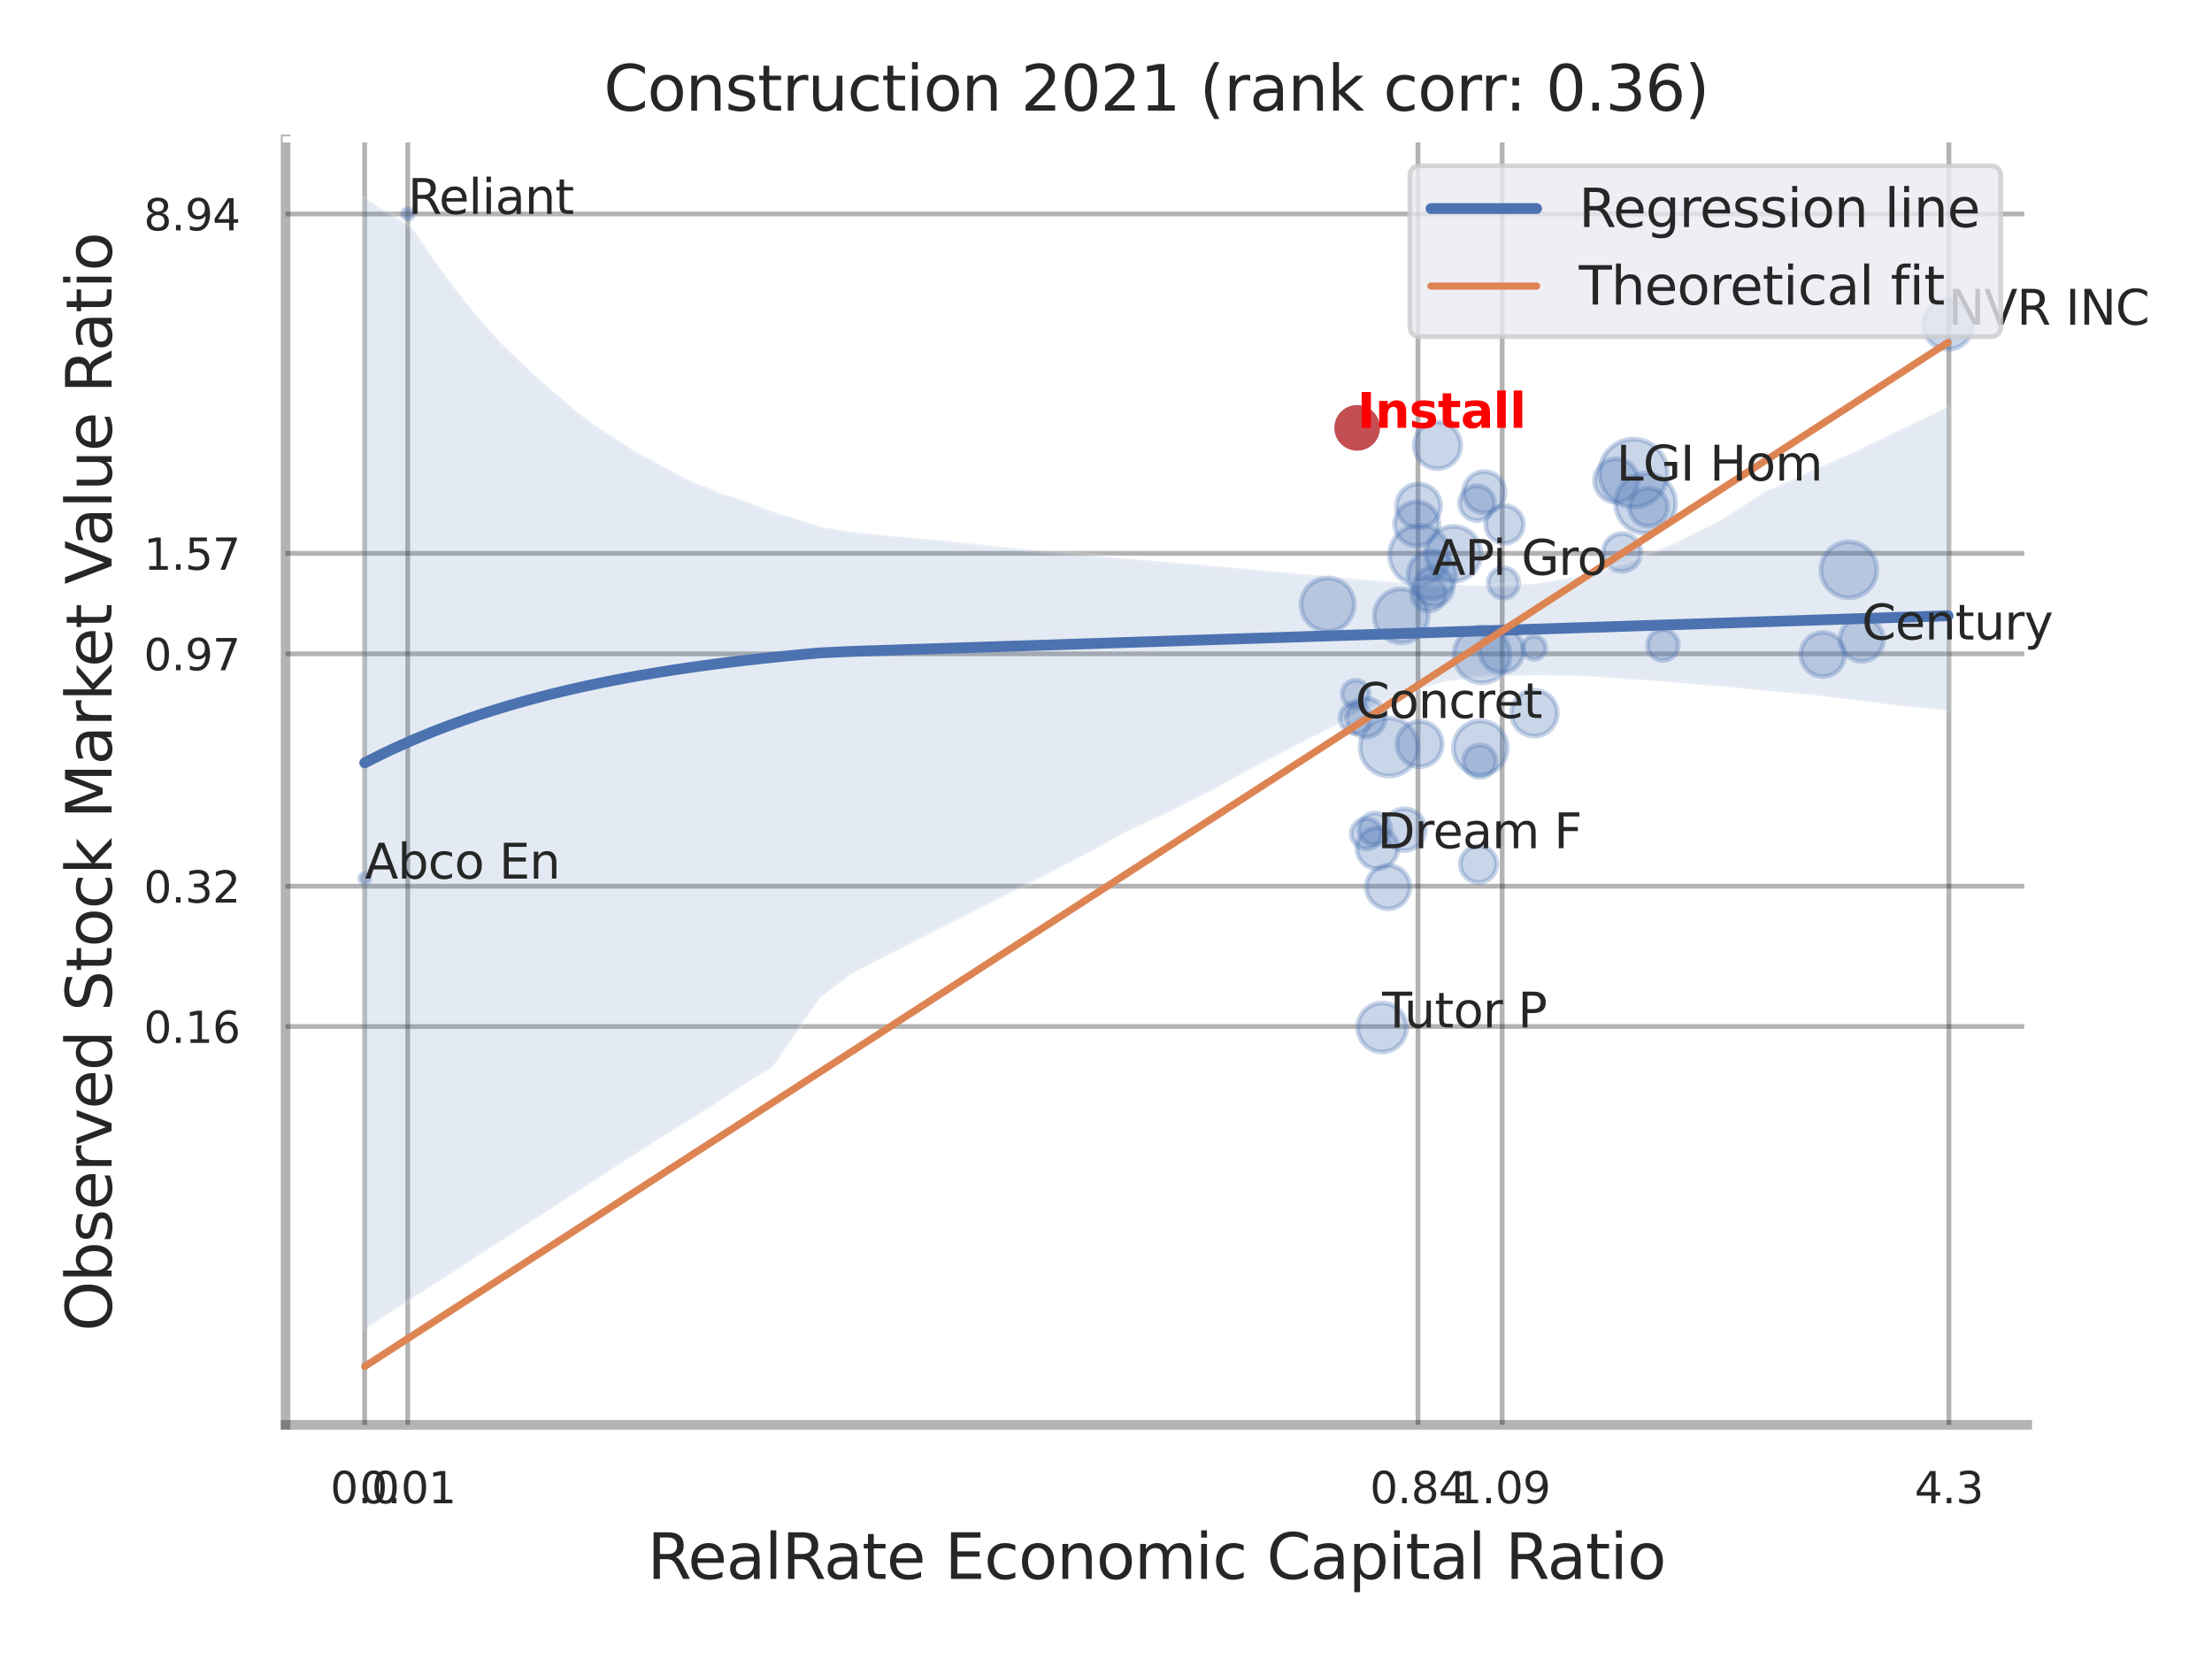 <?xml version="1.0" encoding="utf-8" standalone="no"?>
<!DOCTYPE svg PUBLIC "-//W3C//DTD SVG 1.1//EN"
  "http://www.w3.org/Graphics/SVG/1.1/DTD/svg11.dtd">
<svg xmlns:xlink="http://www.w3.org/1999/xlink" width="460.8pt" height="345.6pt" viewBox="0 0 460.8 345.6" xmlns="http://www.w3.org/2000/svg" version="1.1">
 <defs>
  <style type="text/css">*{stroke-linejoin: round; stroke-linecap: butt}</style>
 </defs>
 <g id="figure_1">
  <g id="patch_1">
   <path d="M 0 345.6 
L 460.8 345.6 
L 460.8 0 
L 0 0 
z
" style="fill: #ffffff"/>
  </g>
  <g id="axes_1">
   <g id="patch_2">
    <path d="M 59.49 296.82 
L 422.313 296.82 
L 422.313 29.04 
L 59.49 29.04 
z
" style="fill: #ffffff"/>
   </g>
   <g id="matplotlib.axis_1">
    <g id="xtick_1">
     <g id="line2d_1">
      <path d="M 75.967 296.82 
L 75.967 29.04 
" clip-path="url(#p3642b2b2bf)" style="fill: none; stroke: #000000; stroke-opacity: 0.3; stroke-linecap: round"/>
     </g>
     <g id="text_1">
      <!-- 0.0 -->
      <g style="fill: #262626" transform="translate(68.81 313.159) scale(0.09 -0.09)">
       <defs>
        <path id="DejaVuSans-30" d="M 2034 4250 
Q 1547 4250 1301 3770 
Q 1056 3291 1056 2328 
Q 1056 1369 1301 889 
Q 1547 409 2034 409 
Q 2525 409 2770 889 
Q 3016 1369 3016 2328 
Q 3016 3291 2770 3770 
Q 2525 4250 2034 4250 
z
M 2034 4750 
Q 2819 4750 3233 4129 
Q 3647 3509 3647 2328 
Q 3647 1150 3233 529 
Q 2819 -91 2034 -91 
Q 1250 -91 836 529 
Q 422 1150 422 2328 
Q 422 3509 836 4129 
Q 1250 4750 2034 4750 
z
" transform="scale(0.016)"/>
        <path id="DejaVuSans-2e" d="M 684 794 
L 1344 794 
L 1344 0 
L 684 0 
L 684 794 
z
" transform="scale(0.016)"/>
       </defs>
       <use xlink:href="#DejaVuSans-30"/>
       <use xlink:href="#DejaVuSans-2e" x="63.623"/>
       <use xlink:href="#DejaVuSans-30" x="95.41"/>
      </g>
     </g>
    </g>
    <g id="xtick_2">
     <g id="line2d_2">
      <path d="M 84.942 296.82 
L 84.942 29.04 
" clip-path="url(#p3642b2b2bf)" style="fill: none; stroke: #000000; stroke-opacity: 0.3; stroke-linecap: round"/>
     </g>
     <g id="text_2">
      <!-- 0.01 -->
      <g style="fill: #262626" transform="translate(74.922 313.159) scale(0.09 -0.09)">
       <defs>
        <path id="DejaVuSans-31" d="M 794 531 
L 1825 531 
L 1825 4091 
L 703 3866 
L 703 4441 
L 1819 4666 
L 2450 4666 
L 2450 531 
L 3481 531 
L 3481 0 
L 794 0 
L 794 531 
z
" transform="scale(0.016)"/>
       </defs>
       <use xlink:href="#DejaVuSans-30"/>
       <use xlink:href="#DejaVuSans-2e" x="63.623"/>
       <use xlink:href="#DejaVuSans-30" x="95.41"/>
       <use xlink:href="#DejaVuSans-31" x="159.033"/>
      </g>
     </g>
    </g>
    <g id="xtick_3">
     <g id="line2d_3">
      <path d="M 295.396 296.82 
L 295.396 29.04 
" clip-path="url(#p3642b2b2bf)" style="fill: none; stroke: #000000; stroke-opacity: 0.3; stroke-linecap: round"/>
     </g>
     <g id="text_3">
      <!-- 0.84 -->
      <g style="fill: #262626" transform="translate(285.376 313.159) scale(0.09 -0.09)">
       <defs>
        <path id="DejaVuSans-38" d="M 2034 2216 
Q 1584 2216 1326 1975 
Q 1069 1734 1069 1313 
Q 1069 891 1326 650 
Q 1584 409 2034 409 
Q 2484 409 2743 651 
Q 3003 894 3003 1313 
Q 3003 1734 2745 1975 
Q 2488 2216 2034 2216 
z
M 1403 2484 
Q 997 2584 770 2862 
Q 544 3141 544 3541 
Q 544 4100 942 4425 
Q 1341 4750 2034 4750 
Q 2731 4750 3128 4425 
Q 3525 4100 3525 3541 
Q 3525 3141 3298 2862 
Q 3072 2584 2669 2484 
Q 3125 2378 3379 2068 
Q 3634 1759 3634 1313 
Q 3634 634 3220 271 
Q 2806 -91 2034 -91 
Q 1263 -91 848 271 
Q 434 634 434 1313 
Q 434 1759 690 2068 
Q 947 2378 1403 2484 
z
M 1172 3481 
Q 1172 3119 1398 2916 
Q 1625 2713 2034 2713 
Q 2441 2713 2670 2916 
Q 2900 3119 2900 3481 
Q 2900 3844 2670 4047 
Q 2441 4250 2034 4250 
Q 1625 4250 1398 4047 
Q 1172 3844 1172 3481 
z
" transform="scale(0.016)"/>
        <path id="DejaVuSans-34" d="M 2419 4116 
L 825 1625 
L 2419 1625 
L 2419 4116 
z
M 2253 4666 
L 3047 4666 
L 3047 1625 
L 3713 1625 
L 3713 1100 
L 3047 1100 
L 3047 0 
L 2419 0 
L 2419 1100 
L 313 1100 
L 313 1709 
L 2253 4666 
z
" transform="scale(0.016)"/>
       </defs>
       <use xlink:href="#DejaVuSans-30"/>
       <use xlink:href="#DejaVuSans-2e" x="63.623"/>
       <use xlink:href="#DejaVuSans-38" x="95.41"/>
       <use xlink:href="#DejaVuSans-34" x="159.033"/>
      </g>
     </g>
    </g>
    <g id="xtick_4">
     <g id="line2d_4">
      <path d="M 312.929 296.82 
L 312.929 29.04 
" clip-path="url(#p3642b2b2bf)" style="fill: none; stroke: #000000; stroke-opacity: 0.3; stroke-linecap: round"/>
     </g>
     <g id="text_4">
      <!-- 1.09 -->
      <g style="fill: #262626" transform="translate(302.91 313.159) scale(0.09 -0.09)">
       <defs>
        <path id="DejaVuSans-39" d="M 703 97 
L 703 672 
Q 941 559 1184 500 
Q 1428 441 1663 441 
Q 2288 441 2617 861 
Q 2947 1281 2994 2138 
Q 2813 1869 2534 1725 
Q 2256 1581 1919 1581 
Q 1219 1581 811 2004 
Q 403 2428 403 3163 
Q 403 3881 828 4315 
Q 1253 4750 1959 4750 
Q 2769 4750 3195 4129 
Q 3622 3509 3622 2328 
Q 3622 1225 3098 567 
Q 2575 -91 1691 -91 
Q 1453 -91 1209 -44 
Q 966 3 703 97 
z
M 1959 2075 
Q 2384 2075 2632 2365 
Q 2881 2656 2881 3163 
Q 2881 3666 2632 3958 
Q 2384 4250 1959 4250 
Q 1534 4250 1286 3958 
Q 1038 3666 1038 3163 
Q 1038 2656 1286 2365 
Q 1534 2075 1959 2075 
z
" transform="scale(0.016)"/>
       </defs>
       <use xlink:href="#DejaVuSans-31"/>
       <use xlink:href="#DejaVuSans-2e" x="63.623"/>
       <use xlink:href="#DejaVuSans-30" x="95.41"/>
       <use xlink:href="#DejaVuSans-39" x="159.033"/>
      </g>
     </g>
    </g>
    <g id="xtick_5">
     <g id="line2d_5">
      <path d="M 405.993 296.82 
L 405.993 29.04 
" clip-path="url(#p3642b2b2bf)" style="fill: none; stroke: #000000; stroke-opacity: 0.3; stroke-linecap: round"/>
     </g>
     <g id="text_5">
      <!-- 4.3 -->
      <g style="fill: #262626" transform="translate(398.836 313.159) scale(0.09 -0.09)">
       <defs>
        <path id="DejaVuSans-33" d="M 2597 2516 
Q 3050 2419 3304 2112 
Q 3559 1806 3559 1356 
Q 3559 666 3084 287 
Q 2609 -91 1734 -91 
Q 1441 -91 1130 -33 
Q 819 25 488 141 
L 488 750 
Q 750 597 1062 519 
Q 1375 441 1716 441 
Q 2309 441 2620 675 
Q 2931 909 2931 1356 
Q 2931 1769 2642 2001 
Q 2353 2234 1838 2234 
L 1294 2234 
L 1294 2753 
L 1863 2753 
Q 2328 2753 2575 2939 
Q 2822 3125 2822 3475 
Q 2822 3834 2567 4026 
Q 2313 4219 1838 4219 
Q 1578 4219 1281 4162 
Q 984 4106 628 3988 
L 628 4550 
Q 988 4650 1302 4700 
Q 1616 4750 1894 4750 
Q 2613 4750 3031 4423 
Q 3450 4097 3450 3541 
Q 3450 3153 3228 2886 
Q 3006 2619 2597 2516 
z
" transform="scale(0.016)"/>
       </defs>
       <use xlink:href="#DejaVuSans-34"/>
       <use xlink:href="#DejaVuSans-2e" x="63.623"/>
       <use xlink:href="#DejaVuSans-33" x="95.41"/>
      </g>
     </g>
    </g>
    <g id="xtick_6"/>
    <g id="xtick_7"/>
    <g id="xtick_8"/>
    <g id="text_6">
     <!-- RealRate Economic Capital Ratio -->
     <g style="fill: #262626" transform="translate(134.848 328.908) scale(0.13 -0.13)">
      <defs>
       <path id="DejaVuSans-52" d="M 2841 2188 
Q 3044 2119 3236 1894 
Q 3428 1669 3622 1275 
L 4263 0 
L 3584 0 
L 2988 1197 
Q 2756 1666 2539 1819 
Q 2322 1972 1947 1972 
L 1259 1972 
L 1259 0 
L 628 0 
L 628 4666 
L 2053 4666 
Q 2853 4666 3247 4331 
Q 3641 3997 3641 3322 
Q 3641 2881 3436 2590 
Q 3231 2300 2841 2188 
z
M 1259 4147 
L 1259 2491 
L 2053 2491 
Q 2509 2491 2742 2702 
Q 2975 2913 2975 3322 
Q 2975 3731 2742 3939 
Q 2509 4147 2053 4147 
L 1259 4147 
z
" transform="scale(0.016)"/>
       <path id="DejaVuSans-65" d="M 3597 1894 
L 3597 1613 
L 953 1613 
Q 991 1019 1311 708 
Q 1631 397 2203 397 
Q 2534 397 2845 478 
Q 3156 559 3463 722 
L 3463 178 
Q 3153 47 2828 -22 
Q 2503 -91 2169 -91 
Q 1331 -91 842 396 
Q 353 884 353 1716 
Q 353 2575 817 3079 
Q 1281 3584 2069 3584 
Q 2775 3584 3186 3129 
Q 3597 2675 3597 1894 
z
M 3022 2063 
Q 3016 2534 2758 2815 
Q 2500 3097 2075 3097 
Q 1594 3097 1305 2825 
Q 1016 2553 972 2059 
L 3022 2063 
z
" transform="scale(0.016)"/>
       <path id="DejaVuSans-61" d="M 2194 1759 
Q 1497 1759 1228 1600 
Q 959 1441 959 1056 
Q 959 750 1161 570 
Q 1363 391 1709 391 
Q 2188 391 2477 730 
Q 2766 1069 2766 1631 
L 2766 1759 
L 2194 1759 
z
M 3341 1997 
L 3341 0 
L 2766 0 
L 2766 531 
Q 2569 213 2275 61 
Q 1981 -91 1556 -91 
Q 1019 -91 701 211 
Q 384 513 384 1019 
Q 384 1609 779 1909 
Q 1175 2209 1959 2209 
L 2766 2209 
L 2766 2266 
Q 2766 2663 2505 2880 
Q 2244 3097 1772 3097 
Q 1472 3097 1187 3025 
Q 903 2953 641 2809 
L 641 3341 
Q 956 3463 1253 3523 
Q 1550 3584 1831 3584 
Q 2591 3584 2966 3190 
Q 3341 2797 3341 1997 
z
" transform="scale(0.016)"/>
       <path id="DejaVuSans-6c" d="M 603 4863 
L 1178 4863 
L 1178 0 
L 603 0 
L 603 4863 
z
" transform="scale(0.016)"/>
       <path id="DejaVuSans-74" d="M 1172 4494 
L 1172 3500 
L 2356 3500 
L 2356 3053 
L 1172 3053 
L 1172 1153 
Q 1172 725 1289 603 
Q 1406 481 1766 481 
L 2356 481 
L 2356 0 
L 1766 0 
Q 1100 0 847 248 
Q 594 497 594 1153 
L 594 3053 
L 172 3053 
L 172 3500 
L 594 3500 
L 594 4494 
L 1172 4494 
z
" transform="scale(0.016)"/>
       <path id="DejaVuSans-20" transform="scale(0.016)"/>
       <path id="DejaVuSans-45" d="M 628 4666 
L 3578 4666 
L 3578 4134 
L 1259 4134 
L 1259 2753 
L 3481 2753 
L 3481 2222 
L 1259 2222 
L 1259 531 
L 3634 531 
L 3634 0 
L 628 0 
L 628 4666 
z
" transform="scale(0.016)"/>
       <path id="DejaVuSans-63" d="M 3122 3366 
L 3122 2828 
Q 2878 2963 2633 3030 
Q 2388 3097 2138 3097 
Q 1578 3097 1268 2742 
Q 959 2388 959 1747 
Q 959 1106 1268 751 
Q 1578 397 2138 397 
Q 2388 397 2633 464 
Q 2878 531 3122 666 
L 3122 134 
Q 2881 22 2623 -34 
Q 2366 -91 2075 -91 
Q 1284 -91 818 406 
Q 353 903 353 1747 
Q 353 2603 823 3093 
Q 1294 3584 2113 3584 
Q 2378 3584 2631 3529 
Q 2884 3475 3122 3366 
z
" transform="scale(0.016)"/>
       <path id="DejaVuSans-6f" d="M 1959 3097 
Q 1497 3097 1228 2736 
Q 959 2375 959 1747 
Q 959 1119 1226 758 
Q 1494 397 1959 397 
Q 2419 397 2687 759 
Q 2956 1122 2956 1747 
Q 2956 2369 2687 2733 
Q 2419 3097 1959 3097 
z
M 1959 3584 
Q 2709 3584 3137 3096 
Q 3566 2609 3566 1747 
Q 3566 888 3137 398 
Q 2709 -91 1959 -91 
Q 1206 -91 779 398 
Q 353 888 353 1747 
Q 353 2609 779 3096 
Q 1206 3584 1959 3584 
z
" transform="scale(0.016)"/>
       <path id="DejaVuSans-6e" d="M 3513 2113 
L 3513 0 
L 2938 0 
L 2938 2094 
Q 2938 2591 2744 2837 
Q 2550 3084 2163 3084 
Q 1697 3084 1428 2787 
Q 1159 2491 1159 1978 
L 1159 0 
L 581 0 
L 581 3500 
L 1159 3500 
L 1159 2956 
Q 1366 3272 1645 3428 
Q 1925 3584 2291 3584 
Q 2894 3584 3203 3211 
Q 3513 2838 3513 2113 
z
" transform="scale(0.016)"/>
       <path id="DejaVuSans-6d" d="M 3328 2828 
Q 3544 3216 3844 3400 
Q 4144 3584 4550 3584 
Q 5097 3584 5394 3201 
Q 5691 2819 5691 2113 
L 5691 0 
L 5113 0 
L 5113 2094 
Q 5113 2597 4934 2840 
Q 4756 3084 4391 3084 
Q 3944 3084 3684 2787 
Q 3425 2491 3425 1978 
L 3425 0 
L 2847 0 
L 2847 2094 
Q 2847 2600 2669 2842 
Q 2491 3084 2119 3084 
Q 1678 3084 1418 2786 
Q 1159 2488 1159 1978 
L 1159 0 
L 581 0 
L 581 3500 
L 1159 3500 
L 1159 2956 
Q 1356 3278 1631 3431 
Q 1906 3584 2284 3584 
Q 2666 3584 2933 3390 
Q 3200 3197 3328 2828 
z
" transform="scale(0.016)"/>
       <path id="DejaVuSans-69" d="M 603 3500 
L 1178 3500 
L 1178 0 
L 603 0 
L 603 3500 
z
M 603 4863 
L 1178 4863 
L 1178 4134 
L 603 4134 
L 603 4863 
z
" transform="scale(0.016)"/>
       <path id="DejaVuSans-43" d="M 4122 4306 
L 4122 3641 
Q 3803 3938 3442 4084 
Q 3081 4231 2675 4231 
Q 1875 4231 1450 3742 
Q 1025 3253 1025 2328 
Q 1025 1406 1450 917 
Q 1875 428 2675 428 
Q 3081 428 3442 575 
Q 3803 722 4122 1019 
L 4122 359 
Q 3791 134 3420 21 
Q 3050 -91 2638 -91 
Q 1578 -91 968 557 
Q 359 1206 359 2328 
Q 359 3453 968 4101 
Q 1578 4750 2638 4750 
Q 3056 4750 3426 4639 
Q 3797 4528 4122 4306 
z
" transform="scale(0.016)"/>
       <path id="DejaVuSans-70" d="M 1159 525 
L 1159 -1331 
L 581 -1331 
L 581 3500 
L 1159 3500 
L 1159 2969 
Q 1341 3281 1617 3432 
Q 1894 3584 2278 3584 
Q 2916 3584 3314 3078 
Q 3713 2572 3713 1747 
Q 3713 922 3314 415 
Q 2916 -91 2278 -91 
Q 1894 -91 1617 61 
Q 1341 213 1159 525 
z
M 3116 1747 
Q 3116 2381 2855 2742 
Q 2594 3103 2138 3103 
Q 1681 3103 1420 2742 
Q 1159 2381 1159 1747 
Q 1159 1113 1420 752 
Q 1681 391 2138 391 
Q 2594 391 2855 752 
Q 3116 1113 3116 1747 
z
" transform="scale(0.016)"/>
      </defs>
      <use xlink:href="#DejaVuSans-52"/>
      <use xlink:href="#DejaVuSans-65" x="64.982"/>
      <use xlink:href="#DejaVuSans-61" x="126.506"/>
      <use xlink:href="#DejaVuSans-6c" x="187.785"/>
      <use xlink:href="#DejaVuSans-52" x="215.568"/>
      <use xlink:href="#DejaVuSans-61" x="282.801"/>
      <use xlink:href="#DejaVuSans-74" x="344.08"/>
      <use xlink:href="#DejaVuSans-65" x="383.289"/>
      <use xlink:href="#DejaVuSans-20" x="444.812"/>
      <use xlink:href="#DejaVuSans-45" x="476.6"/>
      <use xlink:href="#DejaVuSans-63" x="539.783"/>
      <use xlink:href="#DejaVuSans-6f" x="594.764"/>
      <use xlink:href="#DejaVuSans-6e" x="655.945"/>
      <use xlink:href="#DejaVuSans-6f" x="719.324"/>
      <use xlink:href="#DejaVuSans-6d" x="780.506"/>
      <use xlink:href="#DejaVuSans-69" x="877.918"/>
      <use xlink:href="#DejaVuSans-63" x="905.701"/>
      <use xlink:href="#DejaVuSans-20" x="960.682"/>
      <use xlink:href="#DejaVuSans-43" x="992.469"/>
      <use xlink:href="#DejaVuSans-61" x="1062.293"/>
      <use xlink:href="#DejaVuSans-70" x="1123.572"/>
      <use xlink:href="#DejaVuSans-69" x="1187.049"/>
      <use xlink:href="#DejaVuSans-74" x="1214.832"/>
      <use xlink:href="#DejaVuSans-61" x="1254.041"/>
      <use xlink:href="#DejaVuSans-6c" x="1315.32"/>
      <use xlink:href="#DejaVuSans-20" x="1343.104"/>
      <use xlink:href="#DejaVuSans-52" x="1374.891"/>
      <use xlink:href="#DejaVuSans-61" x="1442.123"/>
      <use xlink:href="#DejaVuSans-74" x="1503.402"/>
      <use xlink:href="#DejaVuSans-69" x="1542.611"/>
      <use xlink:href="#DejaVuSans-6f" x="1570.395"/>
     </g>
    </g>
   </g>
   <g id="matplotlib.axis_2">
    <g id="ytick_1">
     <g id="line2d_6">
      <path d="M 59.49 213.838 
L 422.313 213.838 
" clip-path="url(#p3642b2b2bf)" style="fill: none; stroke: #000000; stroke-opacity: 0.3; stroke-linecap: round"/>
     </g>
     <g id="text_7">
      <!-- 0.16 -->
      <g style="fill: #262626" transform="translate(29.951 217.257) scale(0.09 -0.09)">
       <defs>
        <path id="DejaVuSans-36" d="M 2113 2584 
Q 1688 2584 1439 2293 
Q 1191 2003 1191 1497 
Q 1191 994 1439 701 
Q 1688 409 2113 409 
Q 2538 409 2786 701 
Q 3034 994 3034 1497 
Q 3034 2003 2786 2293 
Q 2538 2584 2113 2584 
z
M 3366 4563 
L 3366 3988 
Q 3128 4100 2886 4159 
Q 2644 4219 2406 4219 
Q 1781 4219 1451 3797 
Q 1122 3375 1075 2522 
Q 1259 2794 1537 2939 
Q 1816 3084 2150 3084 
Q 2853 3084 3261 2657 
Q 3669 2231 3669 1497 
Q 3669 778 3244 343 
Q 2819 -91 2113 -91 
Q 1303 -91 875 529 
Q 447 1150 447 2328 
Q 447 3434 972 4092 
Q 1497 4750 2381 4750 
Q 2619 4750 2861 4703 
Q 3103 4656 3366 4563 
z
" transform="scale(0.016)"/>
       </defs>
       <use xlink:href="#DejaVuSans-30"/>
       <use xlink:href="#DejaVuSans-2e" x="63.623"/>
       <use xlink:href="#DejaVuSans-31" x="95.41"/>
       <use xlink:href="#DejaVuSans-36" x="159.033"/>
      </g>
     </g>
    </g>
    <g id="ytick_2">
     <g id="line2d_7">
      <path d="M 59.49 184.617 
L 422.313 184.617 
" clip-path="url(#p3642b2b2bf)" style="fill: none; stroke: #000000; stroke-opacity: 0.3; stroke-linecap: round"/>
     </g>
     <g id="text_8">
      <!-- 0.32 -->
      <g style="fill: #262626" transform="translate(29.951 188.036) scale(0.09 -0.09)">
       <defs>
        <path id="DejaVuSans-32" d="M 1228 531 
L 3431 531 
L 3431 0 
L 469 0 
L 469 531 
Q 828 903 1448 1529 
Q 2069 2156 2228 2338 
Q 2531 2678 2651 2914 
Q 2772 3150 2772 3378 
Q 2772 3750 2511 3984 
Q 2250 4219 1831 4219 
Q 1534 4219 1204 4116 
Q 875 4013 500 3803 
L 500 4441 
Q 881 4594 1212 4672 
Q 1544 4750 1819 4750 
Q 2544 4750 2975 4387 
Q 3406 4025 3406 3419 
Q 3406 3131 3298 2873 
Q 3191 2616 2906 2266 
Q 2828 2175 2409 1742 
Q 1991 1309 1228 531 
z
" transform="scale(0.016)"/>
       </defs>
       <use xlink:href="#DejaVuSans-30"/>
       <use xlink:href="#DejaVuSans-2e" x="63.623"/>
       <use xlink:href="#DejaVuSans-33" x="95.41"/>
       <use xlink:href="#DejaVuSans-32" x="159.033"/>
      </g>
     </g>
    </g>
    <g id="ytick_3">
     <g id="line2d_8">
      <path d="M 59.49 136.206 
L 422.313 136.206 
" clip-path="url(#p3642b2b2bf)" style="fill: none; stroke: #000000; stroke-opacity: 0.3; stroke-linecap: round"/>
     </g>
     <g id="text_9">
      <!-- 0.97 -->
      <g style="fill: #262626" transform="translate(29.951 139.625) scale(0.09 -0.09)">
       <defs>
        <path id="DejaVuSans-37" d="M 525 4666 
L 3525 4666 
L 3525 4397 
L 1831 0 
L 1172 0 
L 2766 4134 
L 525 4134 
L 525 4666 
z
" transform="scale(0.016)"/>
       </defs>
       <use xlink:href="#DejaVuSans-30"/>
       <use xlink:href="#DejaVuSans-2e" x="63.623"/>
       <use xlink:href="#DejaVuSans-39" x="95.41"/>
       <use xlink:href="#DejaVuSans-37" x="159.033"/>
      </g>
     </g>
    </g>
    <g id="ytick_4">
     <g id="line2d_9">
      <path d="M 59.49 115.272 
L 422.313 115.272 
" clip-path="url(#p3642b2b2bf)" style="fill: none; stroke: #000000; stroke-opacity: 0.3; stroke-linecap: round"/>
     </g>
     <g id="text_10">
      <!-- 1.57 -->
      <g style="fill: #262626" transform="translate(29.951 118.691) scale(0.09 -0.09)">
       <defs>
        <path id="DejaVuSans-35" d="M 691 4666 
L 3169 4666 
L 3169 4134 
L 1269 4134 
L 1269 2991 
Q 1406 3038 1543 3061 
Q 1681 3084 1819 3084 
Q 2600 3084 3056 2656 
Q 3513 2228 3513 1497 
Q 3513 744 3044 326 
Q 2575 -91 1722 -91 
Q 1428 -91 1123 -41 
Q 819 9 494 109 
L 494 744 
Q 775 591 1075 516 
Q 1375 441 1709 441 
Q 2250 441 2565 725 
Q 2881 1009 2881 1497 
Q 2881 1984 2565 2268 
Q 2250 2553 1709 2553 
Q 1456 2553 1204 2497 
Q 953 2441 691 2322 
L 691 4666 
z
" transform="scale(0.016)"/>
       </defs>
       <use xlink:href="#DejaVuSans-31"/>
       <use xlink:href="#DejaVuSans-2e" x="63.623"/>
       <use xlink:href="#DejaVuSans-35" x="95.41"/>
       <use xlink:href="#DejaVuSans-37" x="159.033"/>
      </g>
     </g>
    </g>
    <g id="ytick_5">
     <g id="line2d_10">
      <path d="M 59.49 44.577 
L 422.313 44.577 
" clip-path="url(#p3642b2b2bf)" style="fill: none; stroke: #000000; stroke-opacity: 0.3; stroke-linecap: round"/>
     </g>
     <g id="text_11">
      <!-- 8.94 -->
      <g style="fill: #262626" transform="translate(29.951 47.996) scale(0.09 -0.09)">
       <use xlink:href="#DejaVuSans-38"/>
       <use xlink:href="#DejaVuSans-2e" x="63.623"/>
       <use xlink:href="#DejaVuSans-39" x="95.41"/>
       <use xlink:href="#DejaVuSans-34" x="159.033"/>
      </g>
     </g>
    </g>
    <g id="ytick_6"/>
    <g id="ytick_7"/>
    <g id="ytick_8"/>
    <g id="ytick_9"/>
    <g id="text_12">
     <!-- Observed Stock Market Value Ratio -->
     <g style="fill: #262626" transform="translate(23.247 277.332) rotate(-90) scale(0.13 -0.13)">
      <defs>
       <path id="DejaVuSans-4f" d="M 2522 4238 
Q 1834 4238 1429 3725 
Q 1025 3213 1025 2328 
Q 1025 1447 1429 934 
Q 1834 422 2522 422 
Q 3209 422 3611 934 
Q 4013 1447 4013 2328 
Q 4013 3213 3611 3725 
Q 3209 4238 2522 4238 
z
M 2522 4750 
Q 3503 4750 4090 4092 
Q 4678 3434 4678 2328 
Q 4678 1225 4090 567 
Q 3503 -91 2522 -91 
Q 1538 -91 948 565 
Q 359 1222 359 2328 
Q 359 3434 948 4092 
Q 1538 4750 2522 4750 
z
" transform="scale(0.016)"/>
       <path id="DejaVuSans-62" d="M 3116 1747 
Q 3116 2381 2855 2742 
Q 2594 3103 2138 3103 
Q 1681 3103 1420 2742 
Q 1159 2381 1159 1747 
Q 1159 1113 1420 752 
Q 1681 391 2138 391 
Q 2594 391 2855 752 
Q 3116 1113 3116 1747 
z
M 1159 2969 
Q 1341 3281 1617 3432 
Q 1894 3584 2278 3584 
Q 2916 3584 3314 3078 
Q 3713 2572 3713 1747 
Q 3713 922 3314 415 
Q 2916 -91 2278 -91 
Q 1894 -91 1617 61 
Q 1341 213 1159 525 
L 1159 0 
L 581 0 
L 581 4863 
L 1159 4863 
L 1159 2969 
z
" transform="scale(0.016)"/>
       <path id="DejaVuSans-73" d="M 2834 3397 
L 2834 2853 
Q 2591 2978 2328 3040 
Q 2066 3103 1784 3103 
Q 1356 3103 1142 2972 
Q 928 2841 928 2578 
Q 928 2378 1081 2264 
Q 1234 2150 1697 2047 
L 1894 2003 
Q 2506 1872 2764 1633 
Q 3022 1394 3022 966 
Q 3022 478 2636 193 
Q 2250 -91 1575 -91 
Q 1294 -91 989 -36 
Q 684 19 347 128 
L 347 722 
Q 666 556 975 473 
Q 1284 391 1588 391 
Q 1994 391 2212 530 
Q 2431 669 2431 922 
Q 2431 1156 2273 1281 
Q 2116 1406 1581 1522 
L 1381 1569 
Q 847 1681 609 1914 
Q 372 2147 372 2553 
Q 372 3047 722 3315 
Q 1072 3584 1716 3584 
Q 2034 3584 2315 3537 
Q 2597 3491 2834 3397 
z
" transform="scale(0.016)"/>
       <path id="DejaVuSans-72" d="M 2631 2963 
Q 2534 3019 2420 3045 
Q 2306 3072 2169 3072 
Q 1681 3072 1420 2755 
Q 1159 2438 1159 1844 
L 1159 0 
L 581 0 
L 581 3500 
L 1159 3500 
L 1159 2956 
Q 1341 3275 1631 3429 
Q 1922 3584 2338 3584 
Q 2397 3584 2469 3576 
Q 2541 3569 2628 3553 
L 2631 2963 
z
" transform="scale(0.016)"/>
       <path id="DejaVuSans-76" d="M 191 3500 
L 800 3500 
L 1894 563 
L 2988 3500 
L 3597 3500 
L 2284 0 
L 1503 0 
L 191 3500 
z
" transform="scale(0.016)"/>
       <path id="DejaVuSans-64" d="M 2906 2969 
L 2906 4863 
L 3481 4863 
L 3481 0 
L 2906 0 
L 2906 525 
Q 2725 213 2448 61 
Q 2172 -91 1784 -91 
Q 1150 -91 751 415 
Q 353 922 353 1747 
Q 353 2572 751 3078 
Q 1150 3584 1784 3584 
Q 2172 3584 2448 3432 
Q 2725 3281 2906 2969 
z
M 947 1747 
Q 947 1113 1208 752 
Q 1469 391 1925 391 
Q 2381 391 2643 752 
Q 2906 1113 2906 1747 
Q 2906 2381 2643 2742 
Q 2381 3103 1925 3103 
Q 1469 3103 1208 2742 
Q 947 2381 947 1747 
z
" transform="scale(0.016)"/>
       <path id="DejaVuSans-53" d="M 3425 4513 
L 3425 3897 
Q 3066 4069 2747 4153 
Q 2428 4238 2131 4238 
Q 1616 4238 1336 4038 
Q 1056 3838 1056 3469 
Q 1056 3159 1242 3001 
Q 1428 2844 1947 2747 
L 2328 2669 
Q 3034 2534 3370 2195 
Q 3706 1856 3706 1288 
Q 3706 609 3251 259 
Q 2797 -91 1919 -91 
Q 1588 -91 1214 -16 
Q 841 59 441 206 
L 441 856 
Q 825 641 1194 531 
Q 1563 422 1919 422 
Q 2459 422 2753 634 
Q 3047 847 3047 1241 
Q 3047 1584 2836 1778 
Q 2625 1972 2144 2069 
L 1759 2144 
Q 1053 2284 737 2584 
Q 422 2884 422 3419 
Q 422 4038 858 4394 
Q 1294 4750 2059 4750 
Q 2388 4750 2728 4690 
Q 3069 4631 3425 4513 
z
" transform="scale(0.016)"/>
       <path id="DejaVuSans-6b" d="M 581 4863 
L 1159 4863 
L 1159 1991 
L 2875 3500 
L 3609 3500 
L 1753 1863 
L 3688 0 
L 2938 0 
L 1159 1709 
L 1159 0 
L 581 0 
L 581 4863 
z
" transform="scale(0.016)"/>
       <path id="DejaVuSans-4d" d="M 628 4666 
L 1569 4666 
L 2759 1491 
L 3956 4666 
L 4897 4666 
L 4897 0 
L 4281 0 
L 4281 4097 
L 3078 897 
L 2444 897 
L 1241 4097 
L 1241 0 
L 628 0 
L 628 4666 
z
" transform="scale(0.016)"/>
       <path id="DejaVuSans-56" d="M 1831 0 
L 50 4666 
L 709 4666 
L 2188 738 
L 3669 4666 
L 4325 4666 
L 2547 0 
L 1831 0 
z
" transform="scale(0.016)"/>
       <path id="DejaVuSans-75" d="M 544 1381 
L 544 3500 
L 1119 3500 
L 1119 1403 
Q 1119 906 1312 657 
Q 1506 409 1894 409 
Q 2359 409 2629 706 
Q 2900 1003 2900 1516 
L 2900 3500 
L 3475 3500 
L 3475 0 
L 2900 0 
L 2900 538 
Q 2691 219 2414 64 
Q 2138 -91 1772 -91 
Q 1169 -91 856 284 
Q 544 659 544 1381 
z
M 1991 3584 
L 1991 3584 
z
" transform="scale(0.016)"/>
      </defs>
      <use xlink:href="#DejaVuSans-4f"/>
      <use xlink:href="#DejaVuSans-62" x="78.711"/>
      <use xlink:href="#DejaVuSans-73" x="142.188"/>
      <use xlink:href="#DejaVuSans-65" x="194.287"/>
      <use xlink:href="#DejaVuSans-72" x="255.811"/>
      <use xlink:href="#DejaVuSans-76" x="296.924"/>
      <use xlink:href="#DejaVuSans-65" x="356.104"/>
      <use xlink:href="#DejaVuSans-64" x="417.627"/>
      <use xlink:href="#DejaVuSans-20" x="481.104"/>
      <use xlink:href="#DejaVuSans-53" x="512.891"/>
      <use xlink:href="#DejaVuSans-74" x="576.367"/>
      <use xlink:href="#DejaVuSans-6f" x="615.576"/>
      <use xlink:href="#DejaVuSans-63" x="676.758"/>
      <use xlink:href="#DejaVuSans-6b" x="731.738"/>
      <use xlink:href="#DejaVuSans-20" x="789.648"/>
      <use xlink:href="#DejaVuSans-4d" x="821.436"/>
      <use xlink:href="#DejaVuSans-61" x="907.715"/>
      <use xlink:href="#DejaVuSans-72" x="968.994"/>
      <use xlink:href="#DejaVuSans-6b" x="1010.107"/>
      <use xlink:href="#DejaVuSans-65" x="1064.393"/>
      <use xlink:href="#DejaVuSans-74" x="1125.916"/>
      <use xlink:href="#DejaVuSans-20" x="1165.125"/>
      <use xlink:href="#DejaVuSans-56" x="1196.912"/>
      <use xlink:href="#DejaVuSans-61" x="1257.57"/>
      <use xlink:href="#DejaVuSans-6c" x="1318.85"/>
      <use xlink:href="#DejaVuSans-75" x="1346.633"/>
      <use xlink:href="#DejaVuSans-65" x="1410.012"/>
      <use xlink:href="#DejaVuSans-20" x="1471.535"/>
      <use xlink:href="#DejaVuSans-52" x="1503.322"/>
      <use xlink:href="#DejaVuSans-61" x="1570.555"/>
      <use xlink:href="#DejaVuSans-74" x="1631.834"/>
      <use xlink:href="#DejaVuSans-69" x="1671.043"/>
      <use xlink:href="#DejaVuSans-6f" x="1698.826"/>
     </g>
    </g>
   </g>
   <g id="PathCollection_1">
    <path d="M 291.899 133.927 
C 293.39 133.927 294.82 133.335 295.875 132.28 
C 296.929 131.226 297.521 129.796 297.521 128.305 
C 297.521 126.814 296.929 125.384 295.875 124.33 
C 294.82 123.276 293.39 122.683 291.899 122.683 
C 290.408 122.683 288.978 123.276 287.924 124.33 
C 286.87 125.384 286.277 126.814 286.277 128.305 
C 286.277 129.796 286.87 131.226 287.924 132.28 
C 288.978 133.335 290.408 133.927 291.899 133.927 
z
" clip-path="url(#p3642b2b2bf)" style="fill: #4c72b0; fill-opacity: 0.3; stroke: #4c72b0; stroke-opacity: 0.3"/>
    <path d="M 342.806 111.107 
C 344.466 111.107 346.059 110.448 347.233 109.274 
C 348.407 108.1 349.066 106.507 349.066 104.847 
C 349.066 103.187 348.407 101.595 347.233 100.421 
C 346.059 99.247 344.466 98.587 342.806 98.587 
C 341.146 98.587 339.554 99.247 338.38 100.421 
C 337.206 101.595 336.546 103.187 336.546 104.847 
C 336.546 106.507 337.206 108.1 338.38 109.274 
C 339.554 110.448 341.146 111.107 342.806 111.107 
z
" clip-path="url(#p3642b2b2bf)" style="fill: #4c72b0; fill-opacity: 0.3; stroke: #4c72b0; stroke-opacity: 0.3"/>
    <path d="M 295.127 113.699 
C 296.346 113.699 297.514 113.215 298.376 112.353 
C 299.237 111.492 299.721 110.323 299.721 109.105 
C 299.721 107.887 299.237 106.718 298.376 105.856 
C 297.514 104.995 296.346 104.511 295.127 104.511 
C 293.909 104.511 292.741 104.995 291.879 105.856 
C 291.018 106.718 290.534 107.887 290.534 109.105 
C 290.534 110.323 291.018 111.492 291.879 112.353 
C 292.741 113.215 293.909 113.699 295.127 113.699 
z
" clip-path="url(#p3642b2b2bf)" style="fill: #4c72b0; fill-opacity: 0.3; stroke: #4c72b0; stroke-opacity: 0.3"/>
    <path d="M 287.922 219.139 
C 289.274 219.139 290.57 218.602 291.525 217.646 
C 292.481 216.691 293.018 215.395 293.018 214.043 
C 293.018 212.692 292.481 211.396 291.525 210.44 
C 290.57 209.485 289.274 208.948 287.922 208.948 
C 286.571 208.948 285.275 209.485 284.319 210.44 
C 283.364 211.396 282.827 212.692 282.827 214.043 
C 282.827 215.395 283.364 216.691 284.319 217.646 
C 285.275 218.602 286.571 219.139 287.922 219.139 
z
" clip-path="url(#p3642b2b2bf)" style="fill: #4c72b0; fill-opacity: 0.3; stroke: #4c72b0; stroke-opacity: 0.3"/>
    <path d="M 346.423 137.584 
C 347.274 137.584 348.09 137.245 348.691 136.644 
C 349.293 136.042 349.631 135.226 349.631 134.376 
C 349.631 133.525 349.293 132.709 348.691 132.107 
C 348.09 131.506 347.274 131.168 346.423 131.168 
C 345.572 131.168 344.756 131.506 344.154 132.107 
C 343.553 132.709 343.215 133.525 343.215 134.376 
C 343.215 135.226 343.553 136.042 344.154 136.644 
C 344.756 137.245 345.572 137.584 346.423 137.584 
z
" clip-path="url(#p3642b2b2bf)" style="fill: #4c72b0; fill-opacity: 0.3; stroke: #4c72b0; stroke-opacity: 0.3"/>
    <path d="M 313.197 124.625 
C 314.038 124.625 314.844 124.291 315.438 123.696 
C 316.032 123.102 316.366 122.296 316.366 121.456 
C 316.366 120.615 316.032 119.809 315.438 119.215 
C 314.844 118.621 314.038 118.287 313.197 118.287 
C 312.357 118.287 311.551 118.621 310.956 119.215 
C 310.362 119.809 310.028 120.615 310.028 121.456 
C 310.028 122.296 310.362 123.102 310.956 123.696 
C 311.551 124.291 312.357 124.625 313.197 124.625 
z
" clip-path="url(#p3642b2b2bf)" style="fill: #4c72b0; fill-opacity: 0.3; stroke: #4c72b0; stroke-opacity: 0.3"/>
    <path d="M 302.789 121.104 
C 304.307 121.104 305.763 120.501 306.836 119.427 
C 307.909 118.354 308.512 116.898 308.512 115.38 
C 308.512 113.862 307.909 112.407 306.836 111.333 
C 305.763 110.26 304.307 109.657 302.789 109.657 
C 301.271 109.657 299.815 110.26 298.742 111.333 
C 297.669 112.407 297.066 113.862 297.066 115.38 
C 297.066 116.898 297.669 118.354 298.742 119.427 
C 299.815 120.501 301.271 121.104 302.789 121.104 
z
" clip-path="url(#p3642b2b2bf)" style="fill: #4c72b0; fill-opacity: 0.3; stroke: #4c72b0; stroke-opacity: 0.3"/>
    <path d="M 289.159 189.313 
C 290.359 189.313 291.51 188.836 292.358 187.988 
C 293.206 187.14 293.683 185.989 293.683 184.789 
C 293.683 183.59 293.206 182.439 292.358 181.591 
C 291.51 180.742 290.359 180.266 289.159 180.266 
C 287.96 180.266 286.809 180.742 285.961 181.591 
C 285.112 182.439 284.636 183.59 284.636 184.789 
C 284.636 185.989 285.112 187.14 285.961 187.988 
C 286.809 188.836 287.96 189.313 289.159 189.313 
z
" clip-path="url(#p3642b2b2bf)" style="fill: #4c72b0; fill-opacity: 0.3; stroke: #4c72b0; stroke-opacity: 0.3"/>
    <path d="M 309.196 106.858 
C 310.339 106.858 311.435 106.403 312.243 105.595 
C 313.052 104.787 313.506 103.691 313.506 102.548 
C 313.506 101.405 313.052 100.309 312.243 99.501 
C 311.435 98.693 310.339 98.238 309.196 98.238 
C 308.053 98.238 306.957 98.693 306.149 99.501 
C 305.341 100.309 304.887 101.405 304.887 102.548 
C 304.887 103.691 305.341 104.787 306.149 105.595 
C 306.957 106.403 308.053 106.858 309.196 106.858 
z
" clip-path="url(#p3642b2b2bf)" style="fill: #4c72b0; fill-opacity: 0.3; stroke: #4c72b0; stroke-opacity: 0.3"/>
    <path d="M 308.737 142.247 
C 310.287 142.247 311.773 141.631 312.869 140.536 
C 313.965 139.44 314.58 137.953 314.58 136.404 
C 314.58 134.854 313.965 133.367 312.869 132.272 
C 311.773 131.176 310.287 130.56 308.737 130.56 
C 307.187 130.56 305.701 131.176 304.605 132.272 
C 303.509 133.367 302.894 134.854 302.894 136.404 
C 302.894 137.953 303.509 139.44 304.605 140.536 
C 305.701 141.631 307.187 142.247 308.737 142.247 
z
" clip-path="url(#p3642b2b2bf)" style="fill: #4c72b0; fill-opacity: 0.3; stroke: #4c72b0; stroke-opacity: 0.3"/>
    <path d="M 319.639 153.348 
C 320.906 153.348 322.121 152.845 323.016 151.95 
C 323.912 151.054 324.415 149.839 324.415 148.572 
C 324.415 147.305 323.912 146.09 323.016 145.195 
C 322.121 144.299 320.906 143.796 319.639 143.796 
C 318.372 143.796 317.157 144.299 316.261 145.195 
C 315.366 146.09 314.862 147.305 314.862 148.572 
C 314.862 149.839 315.366 151.054 316.261 151.95 
C 317.157 152.845 318.372 153.348 319.639 153.348 
z
" clip-path="url(#p3642b2b2bf)" style="fill: #4c72b0; fill-opacity: 0.3; stroke: #4c72b0; stroke-opacity: 0.3"/>
    <path d="M 385.155 124.53 
C 386.702 124.53 388.185 123.916 389.278 122.823 
C 390.371 121.729 390.986 120.246 390.986 118.7 
C 390.986 117.154 390.371 115.671 389.278 114.578 
C 388.185 113.484 386.702 112.87 385.155 112.87 
C 383.609 112.87 382.126 113.484 381.033 114.578 
C 379.939 115.671 379.325 117.154 379.325 118.7 
C 379.325 120.246 379.939 121.729 381.033 122.823 
C 382.126 123.916 383.609 124.53 385.155 124.53 
z
" clip-path="url(#p3642b2b2bf)" style="fill: #4c72b0; fill-opacity: 0.3; stroke: #4c72b0; stroke-opacity: 0.3"/>
    <path d="M 298.683 126.236 
C 299.763 126.236 300.799 125.807 301.563 125.043 
C 302.327 124.279 302.756 123.243 302.756 122.163 
C 302.756 121.083 302.327 120.047 301.563 119.283 
C 300.799 118.519 299.763 118.09 298.683 118.09 
C 297.602 118.09 296.566 118.519 295.802 119.283 
C 295.038 120.047 294.609 121.083 294.609 122.163 
C 294.609 123.243 295.038 124.279 295.802 125.043 
C 296.566 125.807 297.602 126.236 298.683 126.236 
z
" clip-path="url(#p3642b2b2bf)" style="fill: #4c72b0; fill-opacity: 0.3; stroke: #4c72b0; stroke-opacity: 0.3"/>
    <path d="M 312.813 140.11 
C 314.029 140.11 315.196 139.626 316.056 138.766 
C 316.917 137.906 317.4 136.739 317.4 135.523 
C 317.4 134.306 316.917 133.139 316.056 132.279 
C 315.196 131.419 314.029 130.935 312.813 130.935 
C 311.596 130.935 310.429 131.419 309.569 132.279 
C 308.709 133.139 308.226 134.306 308.226 135.523 
C 308.226 136.739 308.709 137.906 309.569 138.766 
C 310.429 139.626 311.596 140.11 312.813 140.11 
z
" clip-path="url(#p3642b2b2bf)" style="fill: #4c72b0; fill-opacity: 0.3; stroke: #4c72b0; stroke-opacity: 0.3"/>
    <path d="M 308.266 161.963 
C 309.163 161.963 310.023 161.606 310.657 160.972 
C 311.291 160.338 311.648 159.478 311.648 158.581 
C 311.648 157.685 311.291 156.824 310.657 156.19 
C 310.023 155.556 309.163 155.2 308.266 155.2 
C 307.369 155.2 306.509 155.556 305.875 156.19 
C 305.241 156.824 304.885 157.685 304.885 158.581 
C 304.885 159.478 305.241 160.338 305.875 160.972 
C 306.509 161.606 307.369 161.963 308.266 161.963 
z
" clip-path="url(#p3642b2b2bf)" style="fill: #4c72b0; fill-opacity: 0.3; stroke: #4c72b0; stroke-opacity: 0.3"/>
    <path d="M 284.553 153.548 
C 285.625 153.548 286.654 153.122 287.413 152.363 
C 288.172 151.605 288.598 150.576 288.598 149.503 
C 288.598 148.43 288.172 147.401 287.413 146.642 
C 286.654 145.884 285.625 145.458 284.553 145.458 
C 283.48 145.458 282.451 145.884 281.692 146.642 
C 280.934 147.401 280.507 148.43 280.507 149.503 
C 280.507 150.576 280.934 151.605 281.692 152.363 
C 282.451 153.122 283.48 153.548 284.553 153.548 
z
" clip-path="url(#p3642b2b2bf)" style="fill: #4c72b0; fill-opacity: 0.3; stroke: #4c72b0; stroke-opacity: 0.3"/>
    <path d="M 340.293 105.624 
C 342.169 105.624 343.967 104.879 345.293 103.553 
C 346.619 102.227 347.365 100.428 347.365 98.553 
C 347.365 96.677 346.619 94.879 345.293 93.553 
C 343.967 92.227 342.169 91.482 340.293 91.482 
C 338.418 91.482 336.619 92.227 335.293 93.553 
C 333.967 94.879 333.222 96.677 333.222 98.553 
C 333.222 100.428 333.967 102.227 335.293 103.553 
C 336.619 104.879 338.418 105.624 340.293 105.624 
z
" clip-path="url(#p3642b2b2bf)" style="fill: #4c72b0; fill-opacity: 0.3; stroke: #4c72b0; stroke-opacity: 0.3"/>
    <path d="M 405.821 72.781 
C 407.185 72.781 408.494 72.239 409.459 71.274 
C 410.423 70.309 410.966 69 410.966 67.636 
C 410.966 66.272 410.423 64.963 409.459 63.998 
C 408.494 63.033 407.185 62.491 405.821 62.491 
C 404.456 62.491 403.148 63.033 402.183 63.998 
C 401.218 64.963 400.676 66.272 400.676 67.636 
C 400.676 69 401.218 70.309 402.183 71.274 
C 403.148 72.239 404.456 72.781 405.821 72.781 
z
" clip-path="url(#p3642b2b2bf)" style="fill: #4c72b0; fill-opacity: 0.3; stroke: #4c72b0; stroke-opacity: 0.3"/>
    <path d="M 292.565 177.168 
C 293.716 177.168 294.82 176.711 295.634 175.897 
C 296.448 175.083 296.906 173.978 296.906 172.827 
C 296.906 171.676 296.448 170.572 295.634 169.758 
C 294.82 168.944 293.716 168.486 292.565 168.486 
C 291.414 168.486 290.309 168.944 289.495 169.758 
C 288.681 170.572 288.224 171.676 288.224 172.827 
C 288.224 173.978 288.681 175.083 289.495 175.897 
C 290.309 176.711 291.414 177.168 292.565 177.168 
z
" clip-path="url(#p3642b2b2bf)" style="fill: #4c72b0; fill-opacity: 0.3; stroke: #4c72b0; stroke-opacity: 0.3"/>
    <path d="M 295.508 109.977 
C 296.725 109.977 297.893 109.494 298.753 108.633 
C 299.613 107.773 300.097 106.605 300.097 105.389 
C 300.097 104.172 299.613 103.004 298.753 102.144 
C 297.893 101.284 296.725 100.8 295.508 100.8 
C 294.292 100.8 293.124 101.284 292.264 102.144 
C 291.403 103.004 290.92 104.172 290.92 105.389 
C 290.92 106.605 291.403 107.773 292.264 108.633 
C 293.124 109.494 294.292 109.977 295.508 109.977 
z
" clip-path="url(#p3642b2b2bf)" style="fill: #4c72b0; fill-opacity: 0.3; stroke: #4c72b0; stroke-opacity: 0.3"/>
    <path d="M 313.438 113.182 
C 314.477 113.182 315.474 112.769 316.209 112.034 
C 316.944 111.299 317.357 110.302 317.357 109.263 
C 317.357 108.224 316.944 107.227 316.209 106.492 
C 315.474 105.757 314.477 105.344 313.438 105.344 
C 312.399 105.344 311.402 105.757 310.667 106.492 
C 309.932 107.227 309.519 108.224 309.519 109.263 
C 309.519 110.302 309.932 111.299 310.667 112.034 
C 311.402 112.769 312.399 113.182 313.438 113.182 
z
" clip-path="url(#p3642b2b2bf)" style="fill: #4c72b0; fill-opacity: 0.3; stroke: #4c72b0; stroke-opacity: 0.3"/>
    <path d="M 295.707 121.88 
C 297.36 121.88 298.946 121.223 300.115 120.054 
C 301.284 118.885 301.941 117.299 301.941 115.646 
C 301.941 113.993 301.284 112.407 300.115 111.238 
C 298.946 110.068 297.36 109.412 295.707 109.412 
C 294.053 109.412 292.467 110.068 291.298 111.238 
C 290.129 112.407 289.472 113.993 289.472 115.646 
C 289.472 117.299 290.129 118.885 291.298 120.054 
C 292.467 121.223 294.053 121.88 295.707 121.88 
z
" clip-path="url(#p3642b2b2bf)" style="fill: #4c72b0; fill-opacity: 0.3; stroke: #4c72b0; stroke-opacity: 0.3"/>
    <path d="M 289.38 161.659 
C 290.981 161.659 292.515 161.023 293.647 159.891 
C 294.778 158.76 295.414 157.225 295.414 155.625 
C 295.414 154.025 294.778 152.49 293.647 151.358 
C 292.515 150.227 290.981 149.591 289.38 149.591 
C 287.78 149.591 286.245 150.227 285.114 151.358 
C 283.982 152.49 283.347 154.025 283.347 155.625 
C 283.347 157.225 283.982 158.76 285.114 159.891 
C 286.245 161.023 287.78 161.659 289.38 161.659 
z
" clip-path="url(#p3642b2b2bf)" style="fill: #4c72b0; fill-opacity: 0.3; stroke: #4c72b0; stroke-opacity: 0.3"/>
    <path d="M 282.406 147.355 
C 283.156 147.355 283.876 147.057 284.406 146.526 
C 284.937 145.996 285.235 145.276 285.235 144.526 
C 285.235 143.776 284.937 143.056 284.406 142.526 
C 283.876 141.995 283.156 141.697 282.406 141.697 
C 281.656 141.697 280.936 141.995 280.406 142.526 
C 279.875 143.056 279.577 143.776 279.577 144.526 
C 279.577 145.276 279.875 145.996 280.406 146.526 
C 280.936 147.057 281.656 147.355 282.406 147.355 
z
" clip-path="url(#p3642b2b2bf)" style="fill: #4c72b0; fill-opacity: 0.3; stroke: #4c72b0; stroke-opacity: 0.3"/>
    <path d="M 75.982 184.082 
C 76.261 184.082 76.529 183.971 76.726 183.773 
C 76.924 183.576 77.034 183.308 77.034 183.029 
C 77.034 182.75 76.924 182.482 76.726 182.285 
C 76.529 182.088 76.261 181.977 75.982 181.977 
C 75.703 181.977 75.435 182.088 75.238 182.285 
C 75.04 182.482 74.929 182.75 74.929 183.029 
C 74.929 183.308 75.04 183.576 75.238 183.773 
C 75.435 183.971 75.703 184.082 75.982 184.082 
z
" clip-path="url(#p3642b2b2bf)" style="fill: #4c72b0; fill-opacity: 0.3; stroke: #4c72b0; stroke-opacity: 0.3"/>
    <path d="M 276.579 131.491 
C 278.051 131.491 279.464 130.906 280.505 129.865 
C 281.547 128.824 282.132 127.411 282.132 125.939 
C 282.132 124.466 281.547 123.054 280.505 122.012 
C 279.464 120.971 278.051 120.386 276.579 120.386 
C 275.106 120.386 273.694 120.971 272.652 122.012 
C 271.611 123.054 271.026 124.466 271.026 125.939 
C 271.026 127.411 271.611 128.824 272.652 129.865 
C 273.694 130.906 275.106 131.491 276.579 131.491 
z
" clip-path="url(#p3642b2b2bf)" style="fill: #4c72b0; fill-opacity: 0.3; stroke: #4c72b0; stroke-opacity: 0.3"/>
    <path d="M 319.602 137.337 
C 320.239 137.337 320.849 137.084 321.299 136.634 
C 321.75 136.183 322.002 135.573 322.002 134.936 
C 322.002 134.3 321.75 133.689 321.299 133.239 
C 320.849 132.789 320.239 132.536 319.602 132.536 
C 318.966 132.536 318.355 132.789 317.905 133.239 
C 317.455 133.689 317.202 134.3 317.202 134.936 
C 317.202 135.573 317.455 136.183 317.905 136.634 
C 318.355 137.084 318.966 137.337 319.602 137.337 
z
" clip-path="url(#p3642b2b2bf)" style="fill: #4c72b0; fill-opacity: 0.3; stroke: #4c72b0; stroke-opacity: 0.3"/>
    <path d="M 295.724 159.708 
C 296.973 159.708 298.172 159.212 299.055 158.328 
C 299.939 157.445 300.435 156.246 300.435 154.996 
C 300.435 153.747 299.939 152.548 299.055 151.665 
C 298.172 150.781 296.973 150.285 295.724 150.285 
C 294.474 150.285 293.275 150.781 292.392 151.665 
C 291.508 152.548 291.012 153.747 291.012 154.996 
C 291.012 156.246 291.508 157.445 292.392 158.328 
C 293.275 159.212 294.474 159.708 295.724 159.708 
z
" clip-path="url(#p3642b2b2bf)" style="fill: #4c72b0; fill-opacity: 0.3; stroke: #4c72b0; stroke-opacity: 0.3"/>
    <path d="M 297.624 127.292 
C 298.572 127.292 299.481 126.915 300.151 126.245 
C 300.822 125.574 301.198 124.665 301.198 123.717 
C 301.198 122.77 300.822 121.86 300.151 121.19 
C 299.481 120.52 298.572 120.143 297.624 120.143 
C 296.676 120.143 295.767 120.52 295.097 121.19 
C 294.426 121.86 294.05 122.77 294.05 123.717 
C 294.05 124.665 294.426 125.574 295.097 126.245 
C 295.767 126.915 296.676 127.292 297.624 127.292 
z
" clip-path="url(#p3642b2b2bf)" style="fill: #4c72b0; fill-opacity: 0.3; stroke: #4c72b0; stroke-opacity: 0.3"/>
    <path d="M 337.902 119.027 
C 338.947 119.027 339.949 118.612 340.687 117.874 
C 341.426 117.135 341.841 116.133 341.841 115.089 
C 341.841 114.044 341.426 113.042 340.687 112.303 
C 339.949 111.565 338.947 111.15 337.902 111.15 
C 336.858 111.15 335.856 111.565 335.117 112.303 
C 334.378 113.042 333.963 114.044 333.963 115.089 
C 333.963 116.133 334.378 117.135 335.117 117.874 
C 335.856 118.612 336.858 119.027 337.902 119.027 
z
" clip-path="url(#p3642b2b2bf)" style="fill: #4c72b0; fill-opacity: 0.3; stroke: #4c72b0; stroke-opacity: 0.3"/>
    <path d="M 286.392 175.975 
C 287.267 175.975 288.106 175.627 288.724 175.009 
C 289.343 174.39 289.69 173.551 289.69 172.677 
C 289.69 171.802 289.343 170.963 288.724 170.345 
C 288.106 169.726 287.267 169.379 286.392 169.379 
C 285.518 169.379 284.679 169.726 284.06 170.345 
C 283.442 170.963 283.094 171.802 283.094 172.677 
C 283.094 173.551 283.442 174.39 284.06 175.009 
C 284.679 175.627 285.518 175.975 286.392 175.975 
z
" clip-path="url(#p3642b2b2bf)" style="fill: #4c72b0; fill-opacity: 0.3; stroke: #4c72b0; stroke-opacity: 0.3"/>
    <path d="M 343.42 109.619 
C 344.472 109.619 345.481 109.201 346.225 108.457 
C 346.969 107.713 347.387 106.704 347.387 105.652 
C 347.387 104.6 346.969 103.591 346.225 102.847 
C 345.481 102.103 344.472 101.685 343.42 101.685 
C 342.368 101.685 341.359 102.103 340.615 102.847 
C 339.871 103.591 339.453 104.6 339.453 105.652 
C 339.453 106.704 339.871 107.713 340.615 108.457 
C 341.359 109.201 342.368 109.619 343.42 109.619 
z
" clip-path="url(#p3642b2b2bf)" style="fill: #4c72b0; fill-opacity: 0.3; stroke: #4c72b0; stroke-opacity: 0.3"/>
    <path d="M 379.721 140.929 
C 380.939 140.929 382.106 140.445 382.967 139.584 
C 383.828 138.723 384.312 137.556 384.312 136.338 
C 384.312 135.121 383.828 133.953 382.967 133.092 
C 382.106 132.231 380.939 131.748 379.721 131.748 
C 378.504 131.748 377.336 132.231 376.475 133.092 
C 375.614 133.953 375.131 135.121 375.131 136.338 
C 375.131 137.556 375.614 138.723 376.475 139.584 
C 377.336 140.445 378.504 140.929 379.721 140.929 
z
" clip-path="url(#p3642b2b2bf)" style="fill: #4c72b0; fill-opacity: 0.3; stroke: #4c72b0; stroke-opacity: 0.3"/>
    <path d="M 308.39 161.401 
C 309.877 161.401 311.304 160.81 312.356 159.759 
C 313.408 158.707 313.999 157.28 313.999 155.792 
C 313.999 154.305 313.408 152.878 312.356 151.826 
C 311.304 150.774 309.877 150.183 308.39 150.183 
C 306.902 150.183 305.475 150.774 304.423 151.826 
C 303.372 152.878 302.781 154.305 302.781 155.792 
C 302.781 157.28 303.372 158.707 304.423 159.759 
C 305.475 160.81 306.902 161.401 308.39 161.401 
z
" clip-path="url(#p3642b2b2bf)" style="fill: #4c72b0; fill-opacity: 0.3; stroke: #4c72b0; stroke-opacity: 0.3"/>
    <path d="M 387.837 137.767 
C 389.044 137.767 390.202 137.288 391.056 136.434 
C 391.909 135.581 392.389 134.423 392.389 133.216 
C 392.389 132.009 391.909 130.851 391.056 129.998 
C 390.202 129.144 389.044 128.665 387.837 128.665 
C 386.63 128.665 385.472 129.144 384.619 129.998 
C 383.765 130.851 383.286 132.009 383.286 133.216 
C 383.286 134.423 383.765 135.581 384.619 136.434 
C 385.472 137.288 386.63 137.767 387.837 137.767 
z
" clip-path="url(#p3642b2b2bf)" style="fill: #4c72b0; fill-opacity: 0.3; stroke: #4c72b0; stroke-opacity: 0.3"/>
    <path d="M 336.709 104.646 
C 337.91 104.646 339.063 104.169 339.912 103.319 
C 340.762 102.469 341.239 101.317 341.239 100.115 
C 341.239 98.914 340.762 97.761 339.912 96.912 
C 339.063 96.062 337.91 95.585 336.709 95.585 
C 335.507 95.585 334.354 96.062 333.505 96.912 
C 332.655 97.761 332.178 98.914 332.178 100.115 
C 332.178 101.317 332.655 102.469 333.505 103.319 
C 334.354 104.169 335.507 104.646 336.709 104.646 
z
" clip-path="url(#p3642b2b2bf)" style="fill: #4c72b0; fill-opacity: 0.3; stroke: #4c72b0; stroke-opacity: 0.3"/>
    <path d="M 282.718 93.373 
C 283.844 93.373 284.924 92.926 285.72 92.13 
C 286.516 91.333 286.964 90.253 286.964 89.127 
C 286.964 88.001 286.516 86.921 285.72 86.125 
C 284.924 85.329 283.844 84.881 282.718 84.881 
C 281.592 84.881 280.512 85.329 279.715 86.125 
C 278.919 86.921 278.472 88.001 278.472 89.127 
C 278.472 90.253 278.919 91.333 279.715 92.13 
C 280.512 92.926 281.592 93.373 282.718 93.373 
z
" clip-path="url(#p3642b2b2bf)" style="fill: #4c72b0; fill-opacity: 0.3; stroke: #4c72b0; stroke-opacity: 0.3"/>
    <path d="M 284.654 176.83 
C 285.489 176.83 286.29 176.498 286.881 175.908 
C 287.471 175.317 287.803 174.516 287.803 173.681 
C 287.803 172.846 287.471 172.045 286.881 171.454 
C 286.29 170.864 285.489 170.532 284.654 170.532 
C 283.819 170.532 283.018 170.864 282.427 171.454 
C 281.836 172.045 281.505 172.846 281.505 173.681 
C 281.505 174.516 281.836 175.317 282.427 175.908 
C 283.018 176.498 283.819 176.83 284.654 176.83 
z
" clip-path="url(#p3642b2b2bf)" style="fill: #4c72b0; fill-opacity: 0.3; stroke: #4c72b0; stroke-opacity: 0.3"/>
    <path d="M 299.458 97.622 
C 300.743 97.622 301.975 97.112 302.883 96.204 
C 303.792 95.295 304.302 94.063 304.302 92.779 
C 304.302 91.494 303.792 90.262 302.883 89.354 
C 301.975 88.445 300.743 87.935 299.458 87.935 
C 298.174 87.935 296.941 88.445 296.033 89.354 
C 295.125 90.262 294.614 91.494 294.614 92.779 
C 294.614 94.063 295.125 95.295 296.033 96.204 
C 296.941 97.112 298.174 97.622 299.458 97.622 
z
" clip-path="url(#p3642b2b2bf)" style="fill: #4c72b0; fill-opacity: 0.3; stroke: #4c72b0; stroke-opacity: 0.3"/>
    <path d="M 84.955 45.677 
C 85.249 45.677 85.532 45.56 85.74 45.352 
C 85.948 45.144 86.065 44.861 86.065 44.567 
C 86.065 44.272 85.948 43.99 85.74 43.782 
C 85.532 43.573 85.249 43.456 84.955 43.456 
C 84.66 43.456 84.378 43.573 84.17 43.782 
C 83.962 43.99 83.845 44.272 83.845 44.567 
C 83.845 44.861 83.962 45.144 84.17 45.352 
C 84.378 45.56 84.66 45.677 84.955 45.677 
z
" clip-path="url(#p3642b2b2bf)" style="fill: #4c72b0; fill-opacity: 0.3; stroke: #4c72b0; stroke-opacity: 0.3"/>
    <path d="M 282.36 152.799 
C 283.216 152.799 284.037 152.459 284.642 151.853 
C 285.248 151.248 285.588 150.427 285.588 149.57 
C 285.588 148.714 285.248 147.893 284.642 147.288 
C 284.037 146.682 283.216 146.342 282.36 146.342 
C 281.503 146.342 280.682 146.682 280.077 147.288 
C 279.471 147.893 279.131 148.714 279.131 149.57 
C 279.131 150.427 279.471 151.248 280.077 151.853 
C 280.682 152.459 281.503 152.799 282.36 152.799 
z
" clip-path="url(#p3642b2b2bf)" style="fill: #4c72b0; fill-opacity: 0.3; stroke: #4c72b0; stroke-opacity: 0.3"/>
    <path d="M 307.691 108.439 
C 308.653 108.439 309.575 108.056 310.255 107.376 
C 310.935 106.696 311.318 105.774 311.318 104.812 
C 311.318 103.85 310.935 102.928 310.255 102.248 
C 309.575 101.568 308.653 101.185 307.691 101.185 
C 306.729 101.185 305.807 101.568 305.127 102.248 
C 304.447 102.928 304.064 103.85 304.064 104.812 
C 304.064 105.774 304.447 106.696 305.127 107.376 
C 305.807 108.056 306.729 108.439 307.691 108.439 
z
" clip-path="url(#p3642b2b2bf)" style="fill: #4c72b0; fill-opacity: 0.3; stroke: #4c72b0; stroke-opacity: 0.3"/>
    <path d="M 308.012 183.818 
C 309.017 183.818 309.981 183.419 310.691 182.708 
C 311.402 181.998 311.801 181.034 311.801 180.029 
C 311.801 179.024 311.402 178.06 310.691 177.35 
C 309.981 176.639 309.017 176.24 308.012 176.24 
C 307.007 176.24 306.043 176.639 305.333 177.35 
C 304.622 178.06 304.223 179.024 304.223 180.029 
C 304.223 181.034 304.622 181.998 305.333 182.708 
C 306.043 183.419 307.007 183.818 308.012 183.818 
z
" clip-path="url(#p3642b2b2bf)" style="fill: #4c72b0; fill-opacity: 0.3; stroke: #4c72b0; stroke-opacity: 0.3"/>
    <path d="M 298.32 124.753 
C 299.646 124.753 300.918 124.226 301.856 123.289 
C 302.794 122.351 303.321 121.079 303.321 119.753 
C 303.321 118.426 302.794 117.154 301.856 116.217 
C 300.918 115.279 299.646 114.752 298.32 114.752 
C 296.994 114.752 295.722 115.279 294.784 116.217 
C 293.846 117.154 293.319 118.426 293.319 119.753 
C 293.319 121.079 293.846 122.351 294.784 123.289 
C 295.722 124.226 296.994 124.753 298.32 124.753 
z
" clip-path="url(#p3642b2b2bf)" style="fill: #4c72b0; fill-opacity: 0.3; stroke: #4c72b0; stroke-opacity: 0.3"/>
    <path d="M 286.931 180.966 
C 288.063 180.966 289.149 180.516 289.949 179.716 
C 290.749 178.915 291.199 177.83 291.199 176.698 
C 291.199 175.566 290.749 174.48 289.949 173.68 
C 289.149 172.88 288.063 172.43 286.931 172.43 
C 285.799 172.43 284.714 172.88 283.913 173.68 
C 283.113 174.48 282.663 175.566 282.663 176.698 
C 282.663 177.83 283.113 178.915 283.913 179.716 
C 284.714 180.516 285.799 180.966 286.931 180.966 
z
" clip-path="url(#p3642b2b2bf)" style="fill: #4c72b0; fill-opacity: 0.3; stroke: #4c72b0; stroke-opacity: 0.3"/>
   </g>
   <g id="PolyCollection_1">
    <defs>
     <path id="macb4402318" d="M 75.982 -304.388 
L 75.982 -68.715 
L 76.58 -69.102 
L 77.185 -69.493 
L 77.796 -69.889 
L 78.415 -70.289 
L 79.042 -70.695 
L 79.675 -71.105 
L 80.317 -71.52 
L 80.966 -71.94 
L 81.624 -72.365 
L 82.29 -72.796 
L 82.964 -73.232 
L 83.647 -73.674 
L 84.339 -74.122 
L 85.041 -74.575 
L 85.751 -75.035 
L 86.472 -75.501 
L 87.202 -75.974 
L 87.943 -76.453 
L 88.694 -76.939 
L 89.456 -77.432 
L 90.23 -77.932 
L 91.014 -78.44 
L 91.811 -78.955 
L 92.62 -79.478 
L 93.441 -80.01 
L 94.276 -80.55 
L 95.124 -81.098 
L 95.986 -81.656 
L 96.862 -82.223 
L 97.753 -82.799 
L 98.659 -83.385 
L 99.581 -83.982 
L 100.519 -84.589 
L 101.475 -85.207 
L 102.448 -85.837 
L 103.439 -86.478 
L 104.45 -87.132 
L 105.48 -87.798 
L 106.531 -88.478 
L 107.603 -89.172 
L 108.697 -89.88 
L 109.815 -90.603 
L 110.957 -91.341 
L 112.124 -92.097 
L 113.317 -92.869 
L 114.538 -93.659 
L 115.788 -94.468 
L 117.069 -95.296 
L 118.381 -96.145 
L 119.727 -97.016 
L 121.108 -97.91 
L 122.526 -98.827 
L 123.983 -99.77 
L 125.482 -100.74 
L 127.025 -101.738 
L 128.614 -102.767 
L 130.253 -103.827 
L 131.944 -104.922 
L 133.691 -106.052 
L 135.498 -107.209 
L 137.37 -108.39 
L 139.31 -109.599 
L 141.324 -110.851 
L 143.419 -112.152 
L 145.6 -113.506 
L 147.875 -114.917 
L 150.253 -116.45 
L 152.743 -118.186 
L 155.356 -119.866 
L 158.106 -121.583 
L 161.008 -123.356 
L 164.078 -127.839 
L 167.339 -132.688 
L 170.814 -137.714 
L 177.372 -142.741 
L 186.89 -147.612 
L 196.409 -152.453 
L 205.928 -157.294 
L 215.446 -162.139 
L 224.965 -166.999 
L 234.484 -172.237 
L 244.003 -176.679 
L 253.521 -181.517 
L 263.04 -186.762 
L 272.559 -191.626 
L 282.077 -196.431 
L 291.596 -200.885 
L 301.115 -203.667 
L 310.634 -204.708 
L 320.152 -204.957 
L 329.671 -204.788 
L 339.19 -204.138 
L 348.708 -203.454 
L 358.227 -202.608 
L 367.746 -201.721 
L 377.265 -200.858 
L 386.783 -199.697 
L 396.302 -198.535 
L 405.821 -197.591 
L 405.821 -260.85 
L 405.821 -260.85 
L 396.302 -256.301 
L 386.783 -251.686 
L 377.265 -247.502 
L 367.746 -243.196 
L 358.227 -237.118 
L 348.708 -232.38 
L 339.19 -228.377 
L 329.671 -225.66 
L 320.152 -224.054 
L 310.634 -223.493 
L 301.115 -223.871 
L 291.596 -224.232 
L 282.077 -225.044 
L 272.559 -225.908 
L 263.04 -226.775 
L 253.521 -227.63 
L 244.003 -228.447 
L 234.484 -229.226 
L 224.965 -230.107 
L 215.446 -230.988 
L 205.928 -231.965 
L 196.409 -233.001 
L 186.89 -233.795 
L 177.372 -234.765 
L 170.814 -235.873 
L 167.339 -236.982 
L 164.078 -238.058 
L 161.008 -238.952 
L 158.106 -240.062 
L 155.356 -241.172 
L 152.743 -242.044 
L 150.253 -242.74 
L 147.875 -243.827 
L 145.6 -244.567 
L 143.419 -245.595 
L 141.324 -246.64 
L 139.31 -247.732 
L 137.37 -248.838 
L 135.498 -249.868 
L 133.691 -250.758 
L 131.944 -251.835 
L 130.253 -252.903 
L 128.614 -253.955 
L 127.025 -255.022 
L 125.482 -255.966 
L 123.983 -256.953 
L 122.526 -258.108 
L 121.108 -259.089 
L 119.727 -260.182 
L 118.381 -261.355 
L 117.069 -262.514 
L 115.788 -263.587 
L 114.538 -264.655 
L 113.317 -265.694 
L 112.124 -266.736 
L 110.957 -267.828 
L 109.815 -268.92 
L 108.697 -270.004 
L 107.603 -271.045 
L 106.531 -272.06 
L 105.48 -273.076 
L 104.45 -274.092 
L 103.439 -275.192 
L 102.448 -276.252 
L 101.475 -277.358 
L 100.519 -278.463 
L 99.581 -279.566 
L 98.659 -280.67 
L 97.753 -281.777 
L 96.862 -282.907 
L 95.986 -284.008 
L 95.124 -285.09 
L 94.276 -286.196 
L 93.441 -287.299 
L 92.62 -288.426 
L 91.811 -289.509 
L 91.014 -290.611 
L 90.23 -291.715 
L 89.456 -292.841 
L 88.694 -293.982 
L 87.943 -295.148 
L 87.202 -296.263 
L 86.472 -297.404 
L 85.751 -298.17 
L 85.041 -298.611 
L 84.339 -299.046 
L 83.647 -299.521 
L 82.964 -299.99 
L 82.29 -300.454 
L 81.624 -300.909 
L 80.966 -301.277 
L 80.317 -301.642 
L 79.675 -302.002 
L 79.042 -302.4 
L 78.415 -302.827 
L 77.796 -303.247 
L 77.185 -303.663 
L 76.58 -304.037 
L 75.982 -304.388 
z
" style="stroke: #ffffff; stroke-opacity: 0.15"/>
    </defs>
    <g clip-path="url(#p3642b2b2bf)">
     <use xlink:href="#macb4402318" x="0" y="345.6" style="fill: #4c72b0; fill-opacity: 0.15; stroke: #ffffff; stroke-opacity: 0.15"/>
    </g>
   </g>
   <g id="PathCollection_2">
    <defs>
     <path id="m545a7663f5" d="M 0 4.246 
C 1.126 4.246 2.206 3.799 3.002 3.002 
C 3.799 2.206 4.246 1.126 4.246 0 
C 4.246 -1.126 3.799 -2.206 3.002 -3.002 
C 2.206 -3.799 1.126 -4.246 0 -4.246 
C -1.126 -4.246 -2.206 -3.799 -3.002 -3.002 
C -3.799 -2.206 -4.246 -1.126 -4.246 0 
C -4.246 1.126 -3.799 2.206 -3.002 3.002 
C -2.206 3.799 -1.126 4.246 0 4.246 
z
" style="stroke: #c44e52"/>
    </defs>
    <g clip-path="url(#p3642b2b2bf)">
     <use xlink:href="#m545a7663f5" x="282.718" y="89.127" style="fill: #c44e52; stroke: #c44e52"/>
    </g>
   </g>
   <g id="line2d_11">
    <path d="M 75.982 158.916 
L 76.58 158.607 
L 77.185 158.297 
L 77.796 157.988 
L 78.415 157.678 
L 79.042 157.368 
L 79.675 157.059 
L 80.317 156.749 
L 80.966 156.44 
L 81.624 156.13 
L 82.29 155.821 
L 82.964 155.511 
L 83.647 155.202 
L 84.339 154.892 
L 85.041 154.583 
L 85.751 154.273 
L 86.472 153.963 
L 87.202 153.654 
L 87.943 153.344 
L 88.694 153.035 
L 89.456 152.725 
L 90.23 152.416 
L 91.014 152.106 
L 91.811 151.797 
L 92.62 151.487 
L 93.441 151.177 
L 94.276 150.868 
L 95.124 150.558 
L 95.986 150.249 
L 96.862 149.939 
L 97.753 149.63 
L 98.659 149.32 
L 99.581 149.011 
L 100.519 148.701 
L 101.475 148.392 
L 102.448 148.082 
L 103.439 147.772 
L 104.45 147.463 
L 105.48 147.153 
L 106.531 146.844 
L 107.603 146.534 
L 108.697 146.225 
L 109.815 145.915 
L 110.957 145.606 
L 112.124 145.296 
L 113.317 144.986 
L 114.538 144.677 
L 115.788 144.367 
L 117.069 144.058 
L 118.381 143.748 
L 119.727 143.439 
L 121.108 143.129 
L 122.526 142.82 
L 123.983 142.51 
L 125.482 142.201 
L 127.025 141.891 
L 128.614 141.581 
L 130.253 141.272 
L 131.944 140.962 
L 133.691 140.653 
L 135.498 140.343 
L 137.37 140.034 
L 139.31 139.724 
L 141.324 139.415 
L 143.419 139.105 
L 145.6 138.796 
L 147.875 138.486 
L 150.253 138.176 
L 152.743 137.867 
L 155.356 137.557 
L 158.106 137.248 
L 161.008 136.938 
L 164.078 136.629 
L 167.339 136.319 
L 170.814 136.01 
L 177.372 135.7 
L 186.89 135.39 
L 196.409 135.081 
L 205.928 134.771 
L 215.446 134.462 
L 224.965 134.152 
L 234.484 133.843 
L 244.003 133.533 
L 253.521 133.224 
L 263.04 132.914 
L 272.559 132.605 
L 282.077 132.295 
L 291.596 131.985 
L 301.115 131.676 
L 310.634 131.366 
L 320.152 131.057 
L 329.671 130.747 
L 339.19 130.438 
L 348.708 130.128 
L 358.227 129.819 
L 367.746 129.509 
L 377.265 129.199 
L 386.783 128.89 
L 396.302 128.58 
L 405.821 128.271 
" clip-path="url(#p3642b2b2bf)" style="fill: none; stroke: #4c72b0; stroke-width: 2.25; stroke-linecap: round"/>
   </g>
   <g id="line2d_12">
    <path d="M 291.899 145.009 
L 342.806 112.087 
L 295.127 142.922 
L 287.922 147.581 
L 346.423 109.748 
L 313.197 131.235 
L 302.789 137.967 
L 289.159 146.781 
L 309.196 133.823 
L 308.737 134.12 
L 319.639 127.07 
L 385.155 84.698 
L 298.683 140.622 
L 312.813 131.484 
L 308.266 134.424 
L 284.553 149.761 
L 340.293 113.712 
L 405.821 71.334 
L 292.565 144.579 
L 295.508 142.675 
L 313.438 131.08 
L 295.707 142.547 
L 289.38 146.638 
L 282.406 151.149 
L 75.982 284.648 
L 276.579 154.917 
L 319.602 127.093 
L 295.724 142.536 
L 297.624 141.307 
L 337.902 115.258 
L 286.392 148.571 
L 343.42 111.69 
L 379.721 88.213 
L 308.39 134.345 
L 387.837 82.964 
L 336.709 116.03 
L 282.718 150.947 
L 284.654 149.695 
L 299.458 140.121 
L 84.955 278.845 
L 282.36 151.179 
L 307.691 134.796 
L 308.012 134.589 
L 298.32 140.857 
L 286.931 148.222 
" clip-path="url(#p3642b2b2bf)" style="fill: none; stroke: #dd8452; stroke-width: 1.5; stroke-linecap: round"/>
   </g>
   <g id="patch_3">
    <path d="M 59.49 296.82 
L 59.49 29.04 
" style="fill: none; opacity: 0.3; stroke: #000000; stroke-width: 2; stroke-linejoin: miter; stroke-linecap: square"/>
   </g>
   <g id="patch_4">
    <path d="M 422.313 296.82 
L 422.313 29.04 
" style="fill: none; stroke: #ffffff; stroke-width: 1.25; stroke-linejoin: miter; stroke-linecap: square"/>
   </g>
   <g id="patch_5">
    <path d="M 59.49 296.82 
L 422.313 296.82 
" style="fill: none; opacity: 0.3; stroke: #000000; stroke-width: 2; stroke-linejoin: miter; stroke-linecap: square"/>
   </g>
   <g id="patch_6">
    <path d="M 59.49 29.04 
L 422.313 29.04 
" style="fill: none; stroke: #ffffff; stroke-width: 1.25; stroke-linejoin: miter; stroke-linecap: square"/>
   </g>
   <g id="text_13">
    <!-- Tutor P -->
    <g style="fill: #262626" transform="translate(287.922 214.043) scale(0.1 -0.1)">
     <defs>
      <path id="DejaVuSans-54" d="M -19 4666 
L 3928 4666 
L 3928 4134 
L 2272 4134 
L 2272 0 
L 1638 0 
L 1638 4134 
L -19 4134 
L -19 4666 
z
" transform="scale(0.016)"/>
      <path id="DejaVuSans-50" d="M 1259 4147 
L 1259 2394 
L 2053 2394 
Q 2494 2394 2734 2622 
Q 2975 2850 2975 3272 
Q 2975 3691 2734 3919 
Q 2494 4147 2053 4147 
L 1259 4147 
z
M 628 4666 
L 2053 4666 
Q 2838 4666 3239 4311 
Q 3641 3956 3641 3272 
Q 3641 2581 3239 2228 
Q 2838 1875 2053 1875 
L 1259 1875 
L 1259 0 
L 628 0 
L 628 4666 
z
" transform="scale(0.016)"/>
     </defs>
     <use xlink:href="#DejaVuSans-54"/>
     <use xlink:href="#DejaVuSans-75" x="45.959"/>
     <use xlink:href="#DejaVuSans-74" x="109.338"/>
     <use xlink:href="#DejaVuSans-6f" x="148.547"/>
     <use xlink:href="#DejaVuSans-72" x="209.729"/>
     <use xlink:href="#DejaVuSans-20" x="250.842"/>
     <use xlink:href="#DejaVuSans-50" x="282.629"/>
    </g>
   </g>
   <g id="text_14">
    <!-- NVR INC -->
    <g style="fill: #262626" transform="translate(405.821 67.636) scale(0.1 -0.1)">
     <defs>
      <path id="DejaVuSans-4e" d="M 628 4666 
L 1478 4666 
L 3547 763 
L 3547 4666 
L 4159 4666 
L 4159 0 
L 3309 0 
L 1241 3903 
L 1241 0 
L 628 0 
L 628 4666 
z
" transform="scale(0.016)"/>
      <path id="DejaVuSans-49" d="M 628 4666 
L 1259 4666 
L 1259 0 
L 628 0 
L 628 4666 
z
" transform="scale(0.016)"/>
     </defs>
     <use xlink:href="#DejaVuSans-4e"/>
     <use xlink:href="#DejaVuSans-56" x="74.805"/>
     <use xlink:href="#DejaVuSans-52" x="143.213"/>
     <use xlink:href="#DejaVuSans-20" x="212.695"/>
     <use xlink:href="#DejaVuSans-49" x="244.482"/>
     <use xlink:href="#DejaVuSans-4e" x="273.975"/>
     <use xlink:href="#DejaVuSans-43" x="348.779"/>
    </g>
   </g>
   <g id="text_15">
    <!-- Abco En -->
    <g style="fill: #262626" transform="translate(75.982 183.029) scale(0.1 -0.1)">
     <defs>
      <path id="DejaVuSans-41" d="M 2188 4044 
L 1331 1722 
L 3047 1722 
L 2188 4044 
z
M 1831 4666 
L 2547 4666 
L 4325 0 
L 3669 0 
L 3244 1197 
L 1141 1197 
L 716 0 
L 50 0 
L 1831 4666 
z
" transform="scale(0.016)"/>
     </defs>
     <use xlink:href="#DejaVuSans-41"/>
     <use xlink:href="#DejaVuSans-62" x="68.408"/>
     <use xlink:href="#DejaVuSans-63" x="131.885"/>
     <use xlink:href="#DejaVuSans-6f" x="186.865"/>
     <use xlink:href="#DejaVuSans-20" x="248.047"/>
     <use xlink:href="#DejaVuSans-45" x="279.834"/>
     <use xlink:href="#DejaVuSans-6e" x="343.018"/>
    </g>
   </g>
   <g id="text_16">
    <!-- Century -->
    <g style="fill: #262626" transform="translate(387.837 133.216) scale(0.1 -0.1)">
     <defs>
      <path id="DejaVuSans-79" d="M 2059 -325 
Q 1816 -950 1584 -1140 
Q 1353 -1331 966 -1331 
L 506 -1331 
L 506 -850 
L 844 -850 
Q 1081 -850 1212 -737 
Q 1344 -625 1503 -206 
L 1606 56 
L 191 3500 
L 800 3500 
L 1894 763 
L 2988 3500 
L 3597 3500 
L 2059 -325 
z
" transform="scale(0.016)"/>
     </defs>
     <use xlink:href="#DejaVuSans-43"/>
     <use xlink:href="#DejaVuSans-65" x="69.824"/>
     <use xlink:href="#DejaVuSans-6e" x="131.348"/>
     <use xlink:href="#DejaVuSans-74" x="194.727"/>
     <use xlink:href="#DejaVuSans-75" x="233.936"/>
     <use xlink:href="#DejaVuSans-72" x="297.314"/>
     <use xlink:href="#DejaVuSans-79" x="338.428"/>
    </g>
   </g>
   <g id="text_17">
    <!-- LGI Hom -->
    <g style="fill: #262626" transform="translate(336.709 100.115) scale(0.1 -0.1)">
     <defs>
      <path id="DejaVuSans-4c" d="M 628 4666 
L 1259 4666 
L 1259 531 
L 3531 531 
L 3531 0 
L 628 0 
L 628 4666 
z
" transform="scale(0.016)"/>
      <path id="DejaVuSans-47" d="M 3809 666 
L 3809 1919 
L 2778 1919 
L 2778 2438 
L 4434 2438 
L 4434 434 
Q 4069 175 3628 42 
Q 3188 -91 2688 -91 
Q 1594 -91 976 548 
Q 359 1188 359 2328 
Q 359 3472 976 4111 
Q 1594 4750 2688 4750 
Q 3144 4750 3555 4637 
Q 3966 4525 4313 4306 
L 4313 3634 
Q 3963 3931 3569 4081 
Q 3175 4231 2741 4231 
Q 1884 4231 1454 3753 
Q 1025 3275 1025 2328 
Q 1025 1384 1454 906 
Q 1884 428 2741 428 
Q 3075 428 3337 486 
Q 3600 544 3809 666 
z
" transform="scale(0.016)"/>
      <path id="DejaVuSans-48" d="M 628 4666 
L 1259 4666 
L 1259 2753 
L 3553 2753 
L 3553 4666 
L 4184 4666 
L 4184 0 
L 3553 0 
L 3553 2222 
L 1259 2222 
L 1259 0 
L 628 0 
L 628 4666 
z
" transform="scale(0.016)"/>
     </defs>
     <use xlink:href="#DejaVuSans-4c"/>
     <use xlink:href="#DejaVuSans-47" x="55.713"/>
     <use xlink:href="#DejaVuSans-49" x="133.203"/>
     <use xlink:href="#DejaVuSans-20" x="162.695"/>
     <use xlink:href="#DejaVuSans-48" x="194.482"/>
     <use xlink:href="#DejaVuSans-6f" x="269.678"/>
     <use xlink:href="#DejaVuSans-6d" x="330.859"/>
    </g>
   </g>
   <g id="text_18">
    <!-- Install -->
    <g style="fill: #ff0000" transform="translate(282.718 89.127) scale(0.1 -0.1)">
     <defs>
      <path id="DejaVuSans-Bold-49" d="M 588 4666 
L 1791 4666 
L 1791 0 
L 588 0 
L 588 4666 
z
" transform="scale(0.016)"/>
      <path id="DejaVuSans-Bold-6e" d="M 4056 2131 
L 4056 0 
L 2931 0 
L 2931 347 
L 2931 1631 
Q 2931 2084 2911 2256 
Q 2891 2428 2841 2509 
Q 2775 2619 2662 2680 
Q 2550 2741 2406 2741 
Q 2056 2741 1856 2470 
Q 1656 2200 1656 1722 
L 1656 0 
L 538 0 
L 538 3500 
L 1656 3500 
L 1656 2988 
Q 1909 3294 2193 3439 
Q 2478 3584 2822 3584 
Q 3428 3584 3742 3212 
Q 4056 2841 4056 2131 
z
" transform="scale(0.016)"/>
      <path id="DejaVuSans-Bold-73" d="M 3272 3391 
L 3272 2541 
Q 2913 2691 2578 2766 
Q 2244 2841 1947 2841 
Q 1628 2841 1473 2761 
Q 1319 2681 1319 2516 
Q 1319 2381 1436 2309 
Q 1553 2238 1856 2203 
L 2053 2175 
Q 2913 2066 3209 1816 
Q 3506 1566 3506 1031 
Q 3506 472 3093 190 
Q 2681 -91 1863 -91 
Q 1516 -91 1145 -36 
Q 775 19 384 128 
L 384 978 
Q 719 816 1070 734 
Q 1422 653 1784 653 
Q 2113 653 2278 743 
Q 2444 834 2444 1013 
Q 2444 1163 2330 1236 
Q 2216 1309 1875 1350 
L 1678 1375 
Q 931 1469 631 1722 
Q 331 1975 331 2491 
Q 331 3047 712 3315 
Q 1094 3584 1881 3584 
Q 2191 3584 2531 3537 
Q 2872 3491 3272 3391 
z
" transform="scale(0.016)"/>
      <path id="DejaVuSans-Bold-74" d="M 1759 4494 
L 1759 3500 
L 2913 3500 
L 2913 2700 
L 1759 2700 
L 1759 1216 
Q 1759 972 1856 886 
Q 1953 800 2241 800 
L 2816 800 
L 2816 0 
L 1856 0 
Q 1194 0 917 276 
Q 641 553 641 1216 
L 641 2700 
L 84 2700 
L 84 3500 
L 641 3500 
L 641 4494 
L 1759 4494 
z
" transform="scale(0.016)"/>
      <path id="DejaVuSans-Bold-61" d="M 2106 1575 
Q 1756 1575 1579 1456 
Q 1403 1338 1403 1106 
Q 1403 894 1545 773 
Q 1688 653 1941 653 
Q 2256 653 2472 879 
Q 2688 1106 2688 1447 
L 2688 1575 
L 2106 1575 
z
M 3816 1997 
L 3816 0 
L 2688 0 
L 2688 519 
Q 2463 200 2181 54 
Q 1900 -91 1497 -91 
Q 953 -91 614 226 
Q 275 544 275 1050 
Q 275 1666 698 1953 
Q 1122 2241 2028 2241 
L 2688 2241 
L 2688 2328 
Q 2688 2594 2478 2717 
Q 2269 2841 1825 2841 
Q 1466 2841 1156 2769 
Q 847 2697 581 2553 
L 581 3406 
Q 941 3494 1303 3539 
Q 1666 3584 2028 3584 
Q 2975 3584 3395 3211 
Q 3816 2838 3816 1997 
z
" transform="scale(0.016)"/>
      <path id="DejaVuSans-Bold-6c" d="M 538 4863 
L 1656 4863 
L 1656 0 
L 538 0 
L 538 4863 
z
" transform="scale(0.016)"/>
     </defs>
     <use xlink:href="#DejaVuSans-Bold-49"/>
     <use xlink:href="#DejaVuSans-Bold-6e" x="37.207"/>
     <use xlink:href="#DejaVuSans-Bold-73" x="108.398"/>
     <use xlink:href="#DejaVuSans-Bold-74" x="167.92"/>
     <use xlink:href="#DejaVuSans-Bold-61" x="215.723"/>
     <use xlink:href="#DejaVuSans-Bold-6c" x="283.203"/>
     <use xlink:href="#DejaVuSans-Bold-6c" x="317.48"/>
    </g>
   </g>
   <g id="text_19">
    <!-- Reliant -->
    <g style="fill: #262626" transform="translate(84.955 44.567) scale(0.1 -0.1)">
     <use xlink:href="#DejaVuSans-52"/>
     <use xlink:href="#DejaVuSans-65" x="64.982"/>
     <use xlink:href="#DejaVuSans-6c" x="126.506"/>
     <use xlink:href="#DejaVuSans-69" x="154.289"/>
     <use xlink:href="#DejaVuSans-61" x="182.072"/>
     <use xlink:href="#DejaVuSans-6e" x="243.352"/>
     <use xlink:href="#DejaVuSans-74" x="306.73"/>
    </g>
   </g>
   <g id="text_20">
    <!-- Concret -->
    <g style="fill: #262626" transform="translate(282.36 149.57) scale(0.1 -0.1)">
     <use xlink:href="#DejaVuSans-43"/>
     <use xlink:href="#DejaVuSans-6f" x="69.824"/>
     <use xlink:href="#DejaVuSans-6e" x="131.006"/>
     <use xlink:href="#DejaVuSans-63" x="194.385"/>
     <use xlink:href="#DejaVuSans-72" x="249.365"/>
     <use xlink:href="#DejaVuSans-65" x="288.229"/>
     <use xlink:href="#DejaVuSans-74" x="349.752"/>
    </g>
   </g>
   <g id="text_21">
    <!-- APi Gro -->
    <g style="fill: #262626" transform="translate(298.32 119.753) scale(0.1 -0.1)">
     <use xlink:href="#DejaVuSans-41"/>
     <use xlink:href="#DejaVuSans-50" x="68.408"/>
     <use xlink:href="#DejaVuSans-69" x="126.461"/>
     <use xlink:href="#DejaVuSans-20" x="154.244"/>
     <use xlink:href="#DejaVuSans-47" x="186.031"/>
     <use xlink:href="#DejaVuSans-72" x="263.521"/>
     <use xlink:href="#DejaVuSans-6f" x="302.385"/>
    </g>
   </g>
   <g id="text_22">
    <!-- Dream F -->
    <g style="fill: #262626" transform="translate(286.931 176.698) scale(0.1 -0.1)">
     <defs>
      <path id="DejaVuSans-44" d="M 1259 4147 
L 1259 519 
L 2022 519 
Q 2988 519 3436 956 
Q 3884 1394 3884 2338 
Q 3884 3275 3436 3711 
Q 2988 4147 2022 4147 
L 1259 4147 
z
M 628 4666 
L 1925 4666 
Q 3281 4666 3915 4102 
Q 4550 3538 4550 2338 
Q 4550 1131 3912 565 
Q 3275 0 1925 0 
L 628 0 
L 628 4666 
z
" transform="scale(0.016)"/>
      <path id="DejaVuSans-46" d="M 628 4666 
L 3309 4666 
L 3309 4134 
L 1259 4134 
L 1259 2759 
L 3109 2759 
L 3109 2228 
L 1259 2228 
L 1259 0 
L 628 0 
L 628 4666 
z
" transform="scale(0.016)"/>
     </defs>
     <use xlink:href="#DejaVuSans-44"/>
     <use xlink:href="#DejaVuSans-72" x="77.002"/>
     <use xlink:href="#DejaVuSans-65" x="115.865"/>
     <use xlink:href="#DejaVuSans-61" x="177.389"/>
     <use xlink:href="#DejaVuSans-6d" x="238.668"/>
     <use xlink:href="#DejaVuSans-20" x="336.08"/>
     <use xlink:href="#DejaVuSans-46" x="367.867"/>
    </g>
   </g>
   <g id="text_23">
    <!-- Construction 2021 (rank corr: 0.36) -->
    <g style="fill: #262626" transform="translate(125.769 23.04) scale(0.13 -0.13)">
     <defs>
      <path id="DejaVuSans-28" d="M 1984 4856 
Q 1566 4138 1362 3434 
Q 1159 2731 1159 2009 
Q 1159 1288 1364 580 
Q 1569 -128 1984 -844 
L 1484 -844 
Q 1016 -109 783 600 
Q 550 1309 550 2009 
Q 550 2706 781 3412 
Q 1013 4119 1484 4856 
L 1984 4856 
z
" transform="scale(0.016)"/>
      <path id="DejaVuSans-3a" d="M 750 794 
L 1409 794 
L 1409 0 
L 750 0 
L 750 794 
z
M 750 3309 
L 1409 3309 
L 1409 2516 
L 750 2516 
L 750 3309 
z
" transform="scale(0.016)"/>
      <path id="DejaVuSans-29" d="M 513 4856 
L 1013 4856 
Q 1481 4119 1714 3412 
Q 1947 2706 1947 2009 
Q 1947 1309 1714 600 
Q 1481 -109 1013 -844 
L 513 -844 
Q 928 -128 1133 580 
Q 1338 1288 1338 2009 
Q 1338 2731 1133 3434 
Q 928 4138 513 4856 
z
" transform="scale(0.016)"/>
     </defs>
     <use xlink:href="#DejaVuSans-43"/>
     <use xlink:href="#DejaVuSans-6f" x="69.824"/>
     <use xlink:href="#DejaVuSans-6e" x="131.006"/>
     <use xlink:href="#DejaVuSans-73" x="194.385"/>
     <use xlink:href="#DejaVuSans-74" x="246.484"/>
     <use xlink:href="#DejaVuSans-72" x="285.693"/>
     <use xlink:href="#DejaVuSans-75" x="326.807"/>
     <use xlink:href="#DejaVuSans-63" x="390.186"/>
     <use xlink:href="#DejaVuSans-74" x="445.166"/>
     <use xlink:href="#DejaVuSans-69" x="484.375"/>
     <use xlink:href="#DejaVuSans-6f" x="512.158"/>
     <use xlink:href="#DejaVuSans-6e" x="573.34"/>
     <use xlink:href="#DejaVuSans-20" x="636.719"/>
     <use xlink:href="#DejaVuSans-32" x="668.506"/>
     <use xlink:href="#DejaVuSans-30" x="732.129"/>
     <use xlink:href="#DejaVuSans-32" x="795.752"/>
     <use xlink:href="#DejaVuSans-31" x="859.375"/>
     <use xlink:href="#DejaVuSans-20" x="922.998"/>
     <use xlink:href="#DejaVuSans-28" x="954.785"/>
     <use xlink:href="#DejaVuSans-72" x="993.799"/>
     <use xlink:href="#DejaVuSans-61" x="1034.912"/>
     <use xlink:href="#DejaVuSans-6e" x="1096.191"/>
     <use xlink:href="#DejaVuSans-6b" x="1159.57"/>
     <use xlink:href="#DejaVuSans-20" x="1217.48"/>
     <use xlink:href="#DejaVuSans-63" x="1249.268"/>
     <use xlink:href="#DejaVuSans-6f" x="1304.248"/>
     <use xlink:href="#DejaVuSans-72" x="1365.43"/>
     <use xlink:href="#DejaVuSans-72" x="1404.793"/>
     <use xlink:href="#DejaVuSans-3a" x="1444.156"/>
     <use xlink:href="#DejaVuSans-20" x="1477.848"/>
     <use xlink:href="#DejaVuSans-30" x="1509.635"/>
     <use xlink:href="#DejaVuSans-2e" x="1573.258"/>
     <use xlink:href="#DejaVuSans-33" x="1605.045"/>
     <use xlink:href="#DejaVuSans-36" x="1668.668"/>
     <use xlink:href="#DejaVuSans-29" x="1732.291"/>
    </g>
   </g>
   <g id="legend_1">
    <g id="patch_7">
     <path d="M 295.904 70.132 
L 414.613 70.132 
Q 416.813 70.132 416.813 67.932 
L 416.813 36.74 
Q 416.813 34.54 414.613 34.54 
L 295.904 34.54 
Q 293.704 34.54 293.704 36.74 
L 293.704 67.932 
Q 293.704 70.132 295.904 70.132 
z
" style="fill: #eaeaf2; opacity: 0.8; stroke: #cccccc; stroke-linejoin: miter"/>
    </g>
    <g id="line2d_13">
     <path d="M 298.104 43.448 
L 309.104 43.448 
L 320.104 43.448 
" style="fill: none; stroke: #4c72b0; stroke-width: 2.25; stroke-linecap: round"/>
    </g>
    <g id="text_24">
     <!-- Regression line -->
     <g style="fill: #262626" transform="translate(328.904 47.298) scale(0.11 -0.11)">
      <defs>
       <path id="DejaVuSans-67" d="M 2906 1791 
Q 2906 2416 2648 2759 
Q 2391 3103 1925 3103 
Q 1463 3103 1205 2759 
Q 947 2416 947 1791 
Q 947 1169 1205 825 
Q 1463 481 1925 481 
Q 2391 481 2648 825 
Q 2906 1169 2906 1791 
z
M 3481 434 
Q 3481 -459 3084 -895 
Q 2688 -1331 1869 -1331 
Q 1566 -1331 1297 -1286 
Q 1028 -1241 775 -1147 
L 775 -588 
Q 1028 -725 1275 -790 
Q 1522 -856 1778 -856 
Q 2344 -856 2625 -561 
Q 2906 -266 2906 331 
L 2906 616 
Q 2728 306 2450 153 
Q 2172 0 1784 0 
Q 1141 0 747 490 
Q 353 981 353 1791 
Q 353 2603 747 3093 
Q 1141 3584 1784 3584 
Q 2172 3584 2450 3431 
Q 2728 3278 2906 2969 
L 2906 3500 
L 3481 3500 
L 3481 434 
z
" transform="scale(0.016)"/>
      </defs>
      <use xlink:href="#DejaVuSans-52"/>
      <use xlink:href="#DejaVuSans-65" x="64.982"/>
      <use xlink:href="#DejaVuSans-67" x="126.506"/>
      <use xlink:href="#DejaVuSans-72" x="189.982"/>
      <use xlink:href="#DejaVuSans-65" x="228.846"/>
      <use xlink:href="#DejaVuSans-73" x="290.369"/>
      <use xlink:href="#DejaVuSans-73" x="342.469"/>
      <use xlink:href="#DejaVuSans-69" x="394.568"/>
      <use xlink:href="#DejaVuSans-6f" x="422.352"/>
      <use xlink:href="#DejaVuSans-6e" x="483.533"/>
      <use xlink:href="#DejaVuSans-20" x="546.912"/>
      <use xlink:href="#DejaVuSans-6c" x="578.699"/>
      <use xlink:href="#DejaVuSans-69" x="606.482"/>
      <use xlink:href="#DejaVuSans-6e" x="634.266"/>
      <use xlink:href="#DejaVuSans-65" x="697.645"/>
     </g>
    </g>
    <g id="line2d_14">
     <path d="M 298.104 59.594 
L 309.104 59.594 
L 320.104 59.594 
" style="fill: none; stroke: #dd8452; stroke-width: 1.5; stroke-linecap: round"/>
    </g>
    <g id="text_25">
     <!-- Theoretical fit -->
     <g style="fill: #262626" transform="translate(328.904 63.444) scale(0.11 -0.11)">
      <defs>
       <path id="DejaVuSans-68" d="M 3513 2113 
L 3513 0 
L 2938 0 
L 2938 2094 
Q 2938 2591 2744 2837 
Q 2550 3084 2163 3084 
Q 1697 3084 1428 2787 
Q 1159 2491 1159 1978 
L 1159 0 
L 581 0 
L 581 4863 
L 1159 4863 
L 1159 2956 
Q 1366 3272 1645 3428 
Q 1925 3584 2291 3584 
Q 2894 3584 3203 3211 
Q 3513 2838 3513 2113 
z
" transform="scale(0.016)"/>
       <path id="DejaVuSans-66" d="M 2375 4863 
L 2375 4384 
L 1825 4384 
Q 1516 4384 1395 4259 
Q 1275 4134 1275 3809 
L 1275 3500 
L 2222 3500 
L 2222 3053 
L 1275 3053 
L 1275 0 
L 697 0 
L 697 3053 
L 147 3053 
L 147 3500 
L 697 3500 
L 697 3744 
Q 697 4328 969 4595 
Q 1241 4863 1831 4863 
L 2375 4863 
z
" transform="scale(0.016)"/>
      </defs>
      <use xlink:href="#DejaVuSans-54"/>
      <use xlink:href="#DejaVuSans-68" x="61.084"/>
      <use xlink:href="#DejaVuSans-65" x="124.463"/>
      <use xlink:href="#DejaVuSans-6f" x="185.986"/>
      <use xlink:href="#DejaVuSans-72" x="247.168"/>
      <use xlink:href="#DejaVuSans-65" x="286.031"/>
      <use xlink:href="#DejaVuSans-74" x="347.555"/>
      <use xlink:href="#DejaVuSans-69" x="386.764"/>
      <use xlink:href="#DejaVuSans-63" x="414.547"/>
      <use xlink:href="#DejaVuSans-61" x="469.527"/>
      <use xlink:href="#DejaVuSans-6c" x="530.807"/>
      <use xlink:href="#DejaVuSans-20" x="558.59"/>
      <use xlink:href="#DejaVuSans-66" x="590.377"/>
      <use xlink:href="#DejaVuSans-69" x="625.582"/>
      <use xlink:href="#DejaVuSans-74" x="653.365"/>
     </g>
    </g>
   </g>
  </g>
 </g>
 <defs>
  <clipPath id="p3642b2b2bf">
   <rect x="59.49" y="29.04" width="362.823" height="267.78"/>
  </clipPath>
 </defs>
</svg>
